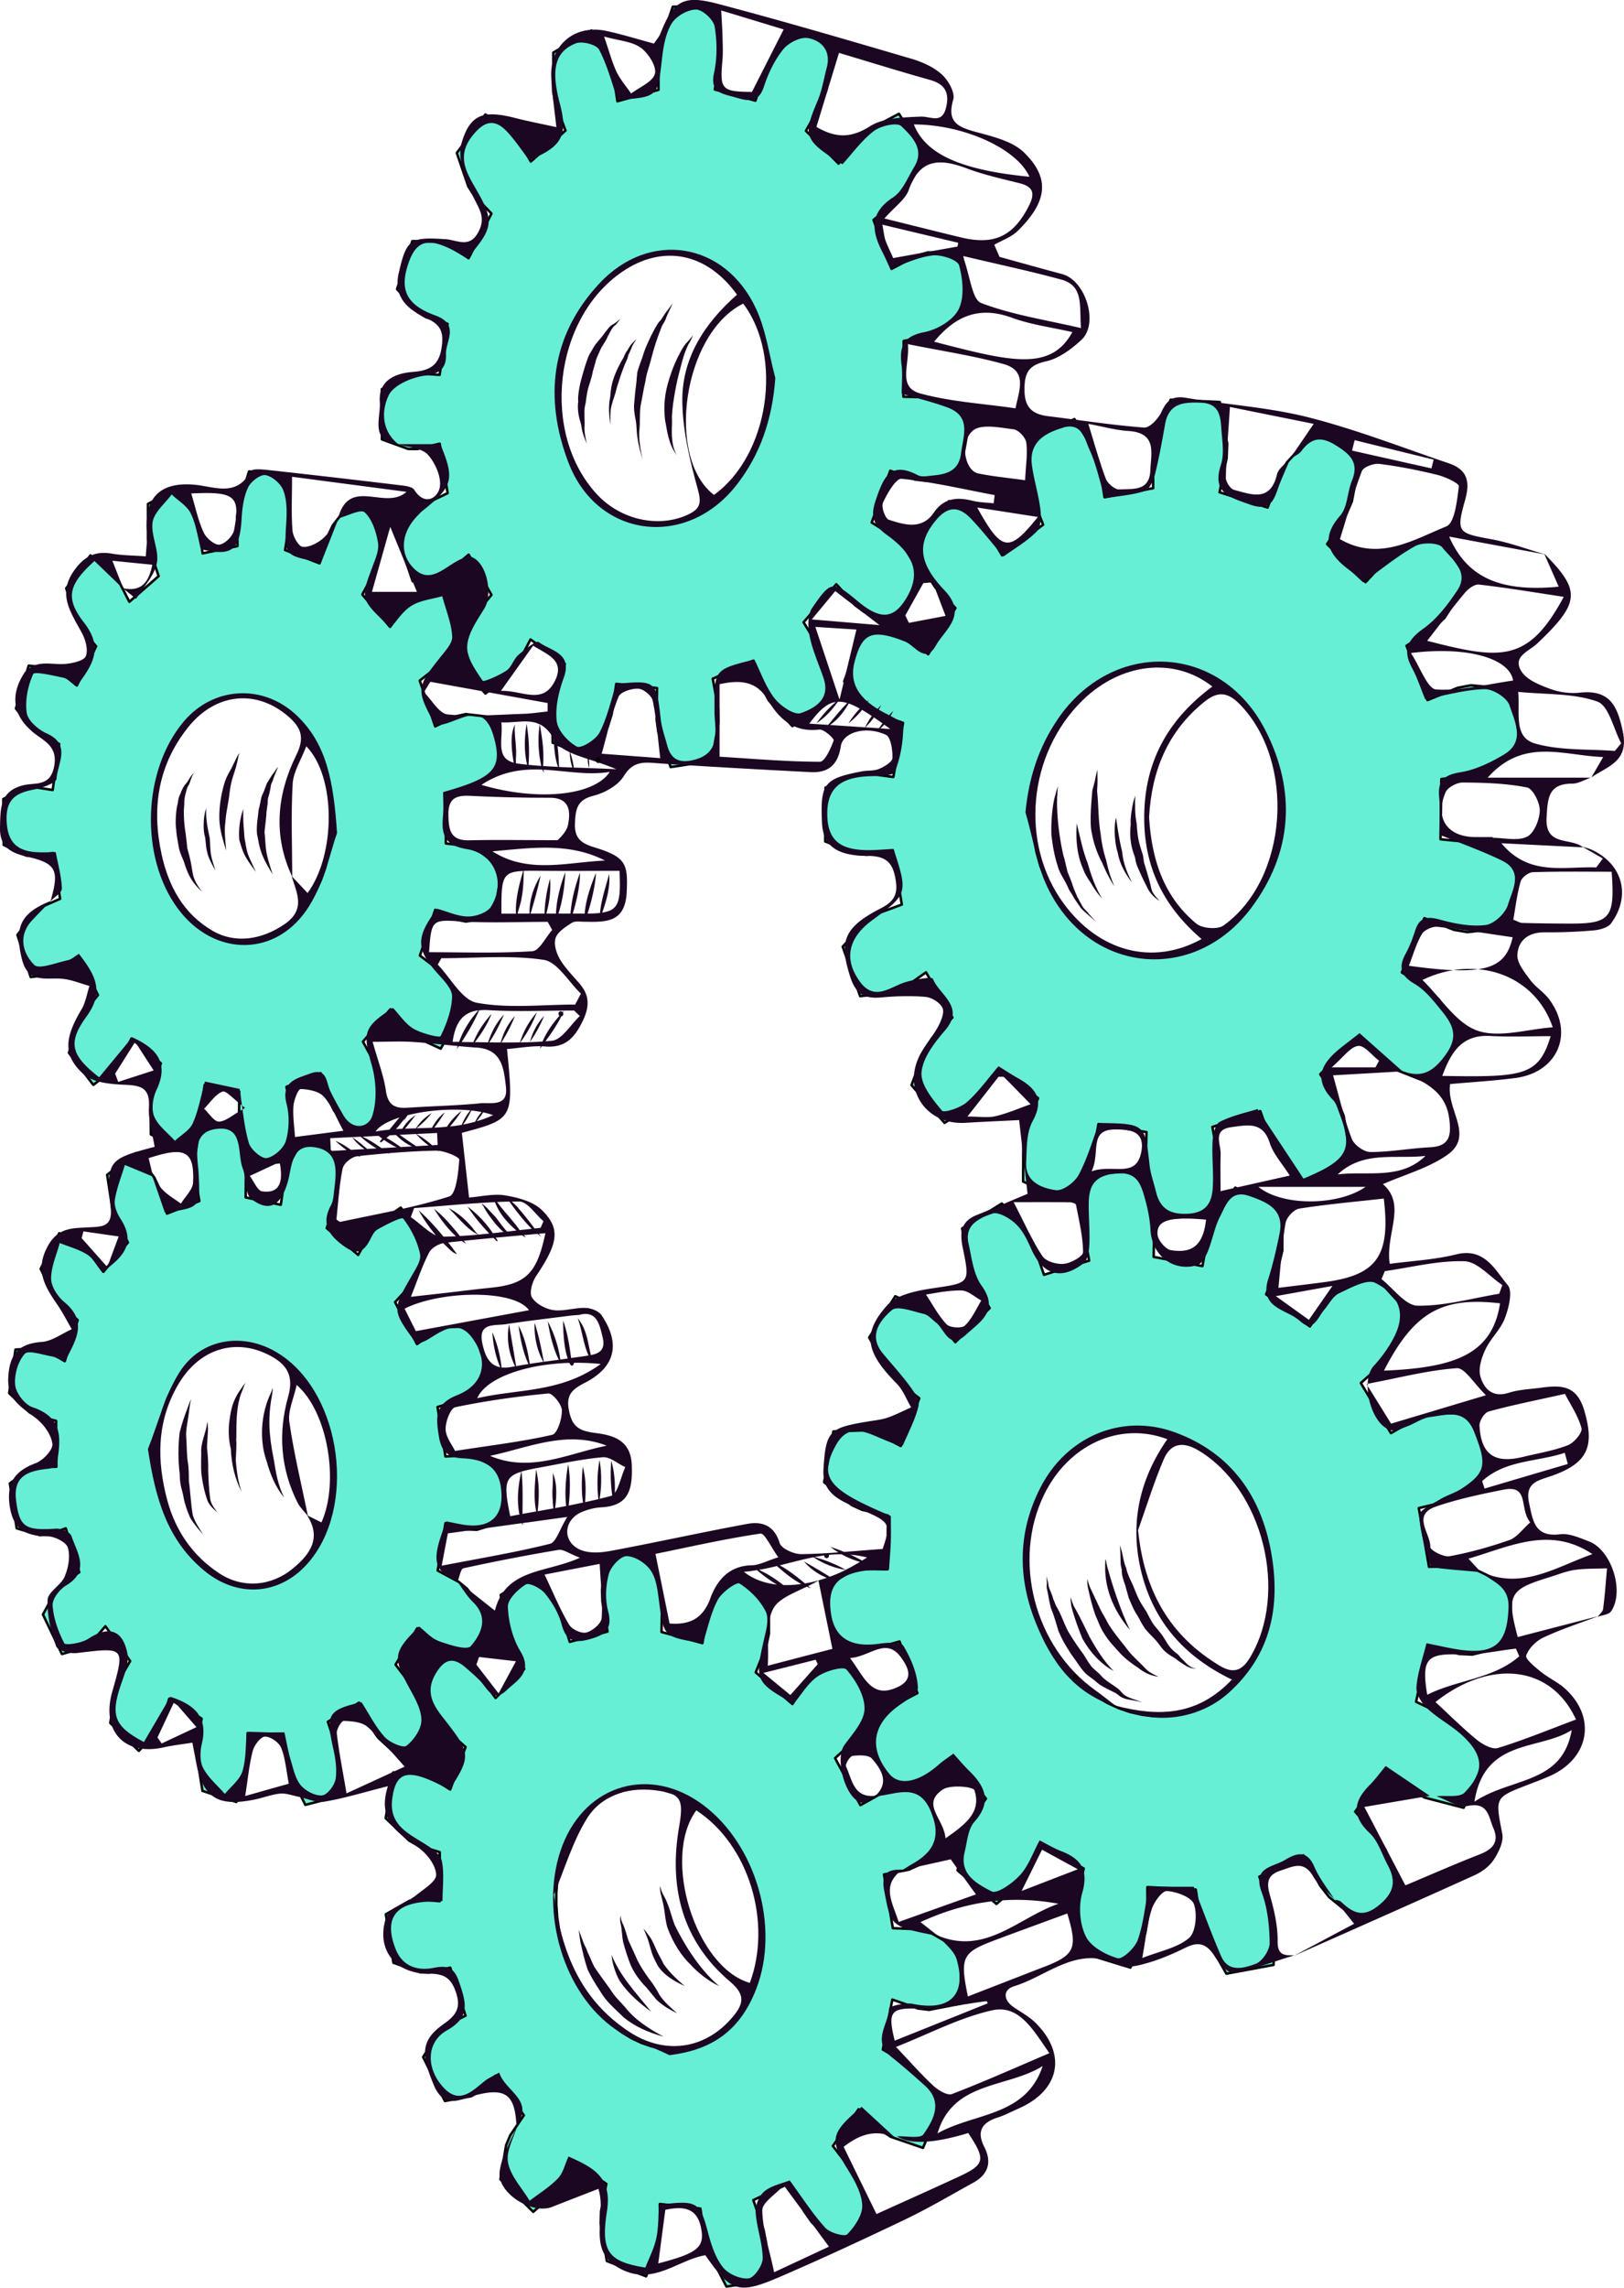 <svg xmlns="http://www.w3.org/2000/svg" id="Layer_2" viewBox="0 0 325.81 458.83"><defs><style>.cls-1,.cls-2{stroke:#000;stroke-linejoin:round}.cls-1{fill:none;stroke-linecap:round}.cls-2{fill:#66efd4;stroke-width:.5px}</style></defs><g id="Frame7"><path  fill="#1C0722" d="m93.94 169.68-4.49-.52v-10l-.01-.16 4.5-.59 1.83-.72 4.94-3.88-1.19-7.42-.41-2.51-5.67-.66-1.88.41-4.25 2.05-3.1-9.18 3.91-3.06 1.44-1.66 2.57-4.84.74-1.41-4.48-7.98-5.33 2.56-.14.12-1.44 1.29-3.23 4.2-5.56-6.48 2.62-4.88.08-.21.73-2.07 1.11-7.36-6.4-4.57-4.05 5.2-1 2.11-.1.33-1.01 3.32-.06.22-.51 1.65-6.91-2.67.93-5.76.07-2.44-.3-1.83-.85-5.25-7.07-.48-1.44 4.59-.68 2.19-.22 1.83-.07.57.08 5.79-6.99 1.46-.81-5.59-.65-2.18-3.04-5.58-6.47 3.45v7.13l.43 2.28.74 2.17.98 2.88-4.27 3.74-1.61 1.41-2.31-4.49-1.2-1.57-4.3-3.24-4.85 6.6 2 6.3 1.01 1.79 2.98 3.55-2.29 4.64-1.58 3.21-3.35-2.74-1.52-.74-4.78-.5-2.56 8.59 3.56 4.53 1.42 1.04 3.69 1.54-1.24 8.78-.06.46-3.82-.6-1.58.18-4.5 2.22.07 9.21 4.51 2.14 1.59.15 3.8-.66.12.73 1.3 8.45-3.66 1.6-1.4 1.06-3.49 4.57 2.65 8.46 4.76-.57 1.5-.76 3.3-2.77 2 3.92 1.94 3.79-2.92 3.56-.99 1.79-1.91 6.25 4.89 6.42 4.23-3.26 1.17-1.57 2.25-4.47 2.74 2.31 3.15 2.66-1.25 3.76-.41 1.25-.4 2.25.06 7 6.22 3.16.21.11.07-.12 2.91-5.4.62-2.15.76-5.51 6.94 1.32-.04 5.68.11.84.03.23.09.75.07.54.94 2.88.04.12.65 2 .52 1.61 5.46-.46 1.53-.13.57-3.6.53-3.36-.03-1.2-.04-1.2-.95-5.65 3.26-1.31 3.58-1.43.39 1.24.35 1.13.14.46.81 2.57.15.31.85 1.75 1.24 1.55.11.14 2.57 3.22.1.13.21-.15 2.02-1.47 4.11-2.98-1.13-7.22-.43-1.2-.37-1.03-2.62-4.77 5.51-6.5 3.22 4.11 1.57 1.36 1.31.6 3.99 1.83 4.45-7.95-.18-.34-3.11-5.79-1.44-1.62-3.89-2.97 3.07-9.17 4.25 1.97 1.86.37 5.66-.75.25-1.56 1.36-8.35-4.94-3.79zm-27.39-2.6-.28 2.44-.46 2.39-.63 2.31-.79 2.22-.95 2.09-1.09 1.95-.72 1.05-.5.74-1.35 1.61-1.45 1.41-1.54 1.21-1.61 1-1.68.76-1.72.54-1.75.29-1.75.06-1.75-.18-1.72-.41-1.68-.64-1.63-.86-1.56-1.08-1.47-1.28-1.37-1.47-1.26-1.64-1.14-1.8-1.01-1.95-.87-2.07-.71-2.17-.36-1.44-.18-.72-.02-.1-.41-2.32-.23-2.36-.08-2.39.1-2.39.26-2.36.06-.36.09-.45.27-1.51.59-2.25.74-2.17.88-2.06 1.03-1.94 1.17-1.79 1.28-1.63 1.39-1.45 1.49-1.26 1.57-1.05 1.65-.84 1.69-.62 1.74-.38 1.76-.14 1.76.09 1.75.33 1.72.57 1.67.81 1.61 1.03 1.53 1.25 1.43 1.45 1.32 1.65.83 1.25.37.57 1.07 1.98.91 2.12.76 2.23.6 2.33.42 2.41.25 2.45.07 2.47z" class="cls-2"/><path  fill="#1C0722" d="m188.74 80.29-2.16-.58-5.34-.15.06-10v-1.18l5.36-1.08 2.17-.96 5.92-4.75-.71-4.19-1.13-6.6-6.75-.18-2.22.63-5.08 2.67-3.46-9.39-.15-.43 4.66-3.74 1.73-1.97.99-1.8 2.98-5.41-5.26-8.36-3.74 1.98-2.62 1.37-.17.15-1.71 1.55-.76.98-3.11 3.97-6.55-6.58 1.58-2.82 1.57-2.81.97-2.59 1.37-8.21-5.06-2.94-2.5-1.45-.44.56-1.66 2.1-2.73 3.47-1.2 2.41-2.03 6.23-4.38-1.2-3.77-1.04.7-3.99.44-2.43.08-2.7-1.3-7.66-8.35.18-2.56 7.66-.13.98-.23 1.69.05 4.63v1.71l-8.24 2.29-.92-6.05-.75-2.33-3.55-5.81-7.64 4.43-.03 7.8.48 2.46 1.99 5.37-.68.61-6.27 5.61-2.69-4.7-1.39-1.6-5.04-3.13-5.73 7.7 2.3 6.7 1.18 1.86 3.47 3.6-3.59 7-.48.95-.52 1.01-3.91-2.67-1.78-.66-5.6-.1-3.05 9.63 4.15 4.62 1.65 1.01 4.32 1.33-1.54 9.88-.05.35-4.47-.31-1.86.35-5.27 2.84.02 10.06 5.27 1.92 1.86.02 4.46-1.08.13.82.19 1.18 1.28 7.92-4.3 2.07-1.11.86-.54.43-.32.41-1.99 2.56-1.81 2.34 1.82 5.35.66 1.94.58 1.72 5.57-1.06h.02l.41-.23 1.34-.73 3.89-3.33 3.89 6.89.24.41.44.78-1.86 2.25-1.59 1.91-1.17 2.03-.04.13-.46 1.42-1.78 5.45 4.17 4.83 1.52 1.76 4.99-3.93 1.39-1.82 2.67-5.09 6.89 4.92-.36 1.01-.73 2.09-.9 2.53-.23 1.24-.25 1.26v5.75l.01 1.9 7.55 3.02 3.54-6.3.14-.47.61-1.95.45-2.92.48-3.17 3.22.32 4.96.51-.09 6.23.34 2.56 1.2 3.41.91 2.59.38 1.06 5.13-.78 3.12-.48 1.35-7.72-.07-2.63-.63-3.58-.46-2.53 8.11-3.62 1.49 4.38.47 1.4.7 1.28.04.08.43.81 2.05 2.24 2.69 2.94 7.53-5.6-1.03-6.28-.25-1.56-.94-2.38-3.07-5.01 6.57-7.63 3.8 4.22 1.85 1.36 6.28 2.2 3.5-6 1.84-3.16-3.87-6.44-1.69-1.66-4.61-2.9 3.37-9.41.35-.97 5.03 1.78 2.22.24 2.42-.49 4.31-.87 1.77-9.84.22-1.22-4.38-2.79-1.47-.93Zm-34.54-2.33-.25 2.72-.45 2.7-.65 2.64-.85 2.55-1.04 2.46-1.21 2.32-1.38 2.16-1.53 2-1.66 1.79-1.77 1.59-.85.61-1.03.75-1.95 1.13-2.01.87-2.05.63-2.07.36-2.06.11-2.05-.16-2.01-.42-1.95-.66-1.88-.92-1.78-1.14-1.67-1.37-1.55-1.58-1.4-1.77-1.26-1.96-1.1-2.1-.92-2.25-.75-2.37-.55-2.46-.37-2.54-.18-2.59.03-2.62.22-2.62.41-2.6.6-2.56.79-2.49.96-2.39 1.14-2.29 1.3-2.15 1.44-2 1.59-1.83 1.7-1.63 1.81-1.42 1.91-1.2 1.97-.97 2.03-.72 2.06-.47 2.08-.2 2.08.05 2.05.33 2 .58 1.94.84 1.85 1.1 1.75 1.33 1.62 1.57 1.49 1.78.54.8.79 1.17 1.17 2.16.99 2.31.79 2.44.59 2.56.39 2.63.18 2.69z" class="cls-2"/><path  fill="#1C0722" d="m295.34 168.94-6.34-.62.14-10 .03-2.08 6.38-.72 2.59-.85 7.09-4.65-1.41-7.96-.68-3.86-8.03-.76-2.66.5-6.06 2.47-3.6-9.33-.61-1.57 5.58-3.66 2.07-1.99 2.84-4.44.82-1.28 1.13-1.76-4.74-7.24-1.45-2.22-7.59 3.11-1.5 1.14-.74.55-4.64 5.04-7.11-7.04-.6-.6 3.12-4.81.53-.83.13-.19 1.17-2.71 1.7-8.77-5.52-3.3-3.41-2.03-5.77 6.24-1.44 2.51-1.95 5.22-.5 1.34-9.53-3.03-.11-.03 1.41-6.84.12-2.9-1.48-8.36-9.86-.46-2.68 7.01-.4 1.05-.45 2.85v.42l.02 6.41-1.89.36-7.86 1.46-1.04-6.58-.86-2.57-4.14-6.53-2.5 1.15-3.35 1.55-3.18 1.47-.1 8.39.14.71.4 1.97.22.57 1.3 3.37.78 2-6.93 5.16-.52.39-.78.58-1.66-2.81-.58-.98-.88-1.47-1.62-1.84-5.89-3.75-4.99 5.74-1.8 2.08 2.65 7.38.17.25 1.2 1.84 1.83 1.88 1.26 1.29.95.97-2.36 4.01-1.22 2.06-.06.1-1.11 1.89-.7 1.2-4.57-3.19-2.08-.85-6.57-.55-2.73 7.55-.91 2.53.31.34 3.17 3.48 1.34 1.47 1.93 1.22 4.66 1.64.39.14-.04.24-.33 1.84-1.5 8.34-.08.43-5.22-.7-2.19.22-3.45 1.45-2.74 1.16-.06 10v.79l6.16 2.5 2.18.18 5.23-.79.15.9 1.65 9.87-5.06 1.87-1.94 1.24-4.86 5.34 3.33 9.43.17.49 6.54-.66 2.08-.88 4.59-3.23 2.53 4.34 2.76 4.73-4.07 4.15-1.39 2.09-2.74 7.31 6.63 7.57 5.89-3.79 1.64-1.83 3.18-5.23 2.84 2.08 5.21 3.81-1.48 3.68-.89 2.19-.59 2.64-.04 8.22 7.21 3.19 1.65.73.63-.97 3.58-5.49.9-2.52 1.15-6.48 7.79 1.31 1.84.31-.16 6.7.09.66.04.23.13.97.12.92.94 2.54 1.94 5.28 6.78-.43 2.98-.19 1.65-8.2-.05-2.46v-.37l-1.24-6.68 9.49-3.13.12-.05.82 2.31 1.45 4.09 1.37 2.44 4.68 5.06.88.95 2.13-1.28 1.78-1.06 5.06-3.03-1.45-8.57-.37-.88-.52-1.27-.2-.49-3.6-5.68 7.16-6.98.69-.67 4.48 4.88 2.18 1.63.44.17 7 2.76.73-1.08 5.69-8.34-.19-.31-.44-.71-3.91-6.28-2-1.94-5.45-3.53 3.82-9.24.69-1.65 5.96 2.35 2.64.45 8.02-.89.4-1.91 2.06-9.89-6.93-4.51zm-38.53-3.06-.45 2.89-.68 2.83-.93 2.74-1.14 2.62-1.36 2.47-1.56 2.31-1.75 2.11-1.9 1.9-2.05 1.67-1.92 1.26-.26.17-2.27 1.17-2.35.9-2.41.62-2.44.35-2.44.06-2.43-.21-2.4-.49-2.32-.76-2.25-1.03-2.14-1.27-2.03-1.51-1.87-1.73-1.73-1.94-1.55-2.12-1.36-2.29-1.16-2.44-.96-2.56-.74-2.65-.52-2.74-.29-2.78-.06-2.81.17-2.81.4-2.78.63-2.73.84-2.65 1.06-2.56 1.27-2.43 1.45-2.28 1.64-2.12 1.81-1.93 1.96-1.72 2.09-1.49 2.2-1.26 2.3-1 2.38-.74 2.42-.46 2.45-.19 2.45.1 2.44.38 2.39.67 2.32.94 2.23 1.21 1.49 1.03.63.43 1.98 1.71 1.82 1.94 1.65 2.15 1.46 2.34 1.25 2.51 1.02 2.64.8 2.76.55 2.85.3 2.9.06 2.92z" class="cls-2"/><path  fill="#1C0722" d="m295.6 314.59-2.64-.49-6.27.14-1.71-9.85-.34-1.93 6.03-1.44.5-.24 1.86-.89 5.99-5.33-3.52-9.36-.49-1.31-.2-.53-7.89.19-2.47.78-5.4 3.09-5.15-8.57-.89-1.48 4.71-4.17 1.63-2.16 3.25-7.73-.5-.55-4.84-5.28-1.49-1.63-.84-.91-3.42 1.96-3.31 1.89-1.85 1.88-3.56 5.36-8.06-5.92-.72-.53 2.59-6.02.43-1.83.22-.9v-1.01l.07-7.56-.44-.19-3.4-1.45-5.67-2.43-3.23 4.81-.39.58-.81 1.22-.95 2.56-.61 3.35-.59 3.21-9.24-1.74-.54-.1.03-1.37.12-5.32-.38-2.78-1.26-3.41-1.62-4.4-9.52.69-.03.16-.77 3.93-.18.92-.49 2.52-.1.5.06 2.77 1.2 6.53-.51.16-8.55 2.69-2.12-6.18-1.27-2.36-5.08-5.76-7.95 5 1.32 8.04.97 2.5.53.89 2.69 4.55-2.78 2.76-4.1 4.07-3.89-4.71-1.87-1.57-6.29-2.93-5.23 8.28 3.78 6.8 1.67 1.85 4.59 3.53-1.49 3.85-2.22 5.72-4.94-2.55-2.15-.59-6.43.22-1.79 9.84-.06.34 5.53 4.58 2.08.96 5.18 1.15-.06 9.51v1.27h-.01l-5.18-.07-2.08.46-2.81 1.65-2.02 1.18-.74.43.31 1.89 1.43 8.66 4.9 1.33 1.5.4 2.14-.07 1.05-.29 3.91-1.09.03.1.05.14 2.04 5.92v.04l.97 2.78.48 1.38-4.61 2.41-1.68 1.45-3.84 5.82.7 1.29 4.4 8.09 3.78-.85 2.49-.56.73-.43 1.15-.68 3.92-3.72 1.63 2.02.2.25.13.16.56.7.8.99 3.4 4.21-3.27 4.59-1 2.23-.12.66-.47 2.48-.14.75-.69 3.68 5.69 4.92 2.1 1.82 3.88-3.37 1.23-1.08 1.29-2.01 2.2-5.57 8.76 4.83.15.08-.18.85-1.12 5.26-.11 2.7 1.41 8.2 9.38 2.87 2.98-6.94.44-2.62-.02-6.58 8.82.43.88.05.67 4.28.38 2.41.87 2.72.08.13 4.15 7.34 9.47-1.76.13-8.38-.57-2.82-2.42-6.49 8.83-4.28.38.69.22.39 2.79 5.01 1.78 2.27 6.39 5.2.16.13 3.69-3.04 4.1-3.36-3-8.35-1.56-2.49-1.01-1.16-.45-.52-3.09-3.53 5.93-8.05.32-.43 5.13 4.19.14.11 2.43 1.36 7.81 2.03 1.85-4.13 2.66-5.94-1.68-1.93-1.57-1.81-2.54-2.93-2.31-1.67-5.95-2.84 2.06-9.78.31-1.43 6.23 1.61 2.64.13 7.64-1.8.08-5.21.1-6.62zm-40.69 7.27-.46 2.76-.69 2.68-.92 2.55-1.15 2.41-1.35 2.24-1.54 2.04h-.01l-1.73 1.84-1.89 1.61-2.03 1.36-2.16 1.11-2.25.84-2.32.57-2.38.29-2.41.02-2.41-.26-2.4-.54-2.36-.79-2.29-1.06-2.22-1.29-2.11-1.53-1.98-1.75-1.85-1.94-1.69-2.12-1.52-2.29-1.34-2.42-1.14-2.53-.93-2.63-.72-2.7-.5-2.74-.27-2.76-.05-2.76.19-2.72.4-2.67.64-2.59.84-2.49 1.06-2.36 1.26-2.21 1.46-2.04 1.63-1.85 1.79-1.65 1.94-1.42 2.07-1.18 2.19-.94 2.27-.67 2.35-.41 2.39-.13 2.42.15 2.42.42 2.41.7.6.24 1.75.72 2.29 1.23 2.2 1.48 2.08 1.72 1.94 1.93 1.79 2.14 1.62 2.33 1.43 2.48 1.21 2.61 1 2.73.77 2.8.54 2.85.28 2.88.04 2.87zM95.67 292.26l-1.87-.37-4.44.21-1.58-9.92 4.26-1.29 1.66-.99 4.18-4.56-2.41-7.3-.69-2.09-5.58.26-1.74.69-3.8 2.66-4.4-8.41 3.3-3.57 1.14-1.84 1.84-5.43.38-1.13-5.53-6.99-4.54 3.17-.2.14-1.3 1.61-2.49 4.57-6.32-5.38 1.78-5.11.09-.49.34-1.83-.03-6.53v-.72l-5.22-2.57-1.62-.8-.02.03-.52.94-2.03 3.69-.06.11-.47.86-.45 1.51-.2.67-.5 3.49-.27 1.94-.02.13-.46-.09-6.59-1.38.05-5.68-.31-2.36-.68-2.1-.04-.11-1.42-4.39-6.85.65-.12.76-.55 3.57-.02.12-.36 2.38.04 1.37.03.98.93 5.55-6.5 2.5-1.6-5.24-.94-2-3.73-4.87-5.72 4.33 1.04 6.84.73 2.13.88 1.7 1.51 2.9-3.28 3.93-1.64 1.96-2.87-3.97-1.38-1.33-4.6-2.44-3.73 7.13 2.82 5.77 1.24 1.57 3.37 2.96-1.46 4.61-1.14 3.62-3.63-2.13-1.57-.47-4.69.27-1.25 8.74 4.08 3.85 1.53.79 3.79.91.05 8.67v.55l-3.77.02-1.52.43-4.03 2.88 1.37 9.01 4.69 1.38 1.57-.11 3.59-1.26.19.63 2.51 8.17-3.32 2.15-1.22 1.27-2.74 5.06 3.81 7.93 4.55-1.34 1.36-.99 2.81-3.25 2.38 3.35 2.58 3.63-2.32 3.99-.7 1.93-.96 6.5 5.72 5.59 3.66-3.92.91-1.74 1.54-4.8 2.66 1.64 3.82 2.35-.61 3.69-.26 1.55-.05 2.3 1.1 6.96 6.79 2.22 2.08-5.98.28-2.24-.08-5.6 6.98.19.82 5.66.41 1.46.24.84 1.31 2.62 1.81 3.63 6.75-1.72v-7.11l-.43-2.38-1.8-5.46 4.02-2.45 2.24-1.37.37.76.65 1.33.14.27 1.33 2.73.58.84.71 1.04 4.72 4.37 5.47-5.59-2.22-6.99-.72-1.33-.41-.75-3.3-4.31 4.36-7.3 3.79 3.53 1.74 1.1.56.16.33.09 4.66 1.31.98-2.74 2.1-5.84-.43-.56-3.74-4.96-1.65-1.37-4.25-2.29 1.56-9.51 4.43 1.26 1.88.07 5.37-1.65v-9.97zm-28.85 6.77-.29 2.35-.47 2.28-.63 2.18-.79 2.06-.03.06-.92 1.86-1.09 1.77-1.22 1.59-1.33 1.39-1.44 1.2-1.54.97-1.6.76-1.67.52-1.7.3-1.73.05-1.74-.17-1.73-.41-1.71-.64-1.66-.85-1.61-1.06-1.54-1.27-1.45-1.45-1.35-1.62-1.25-1.78-1.12-1.92-.99-2.04-.56-1.42-.24-.6-.05-.12-.7-2.23-.54-2.29-.39-2.33-.23-2.35-.06-2.34v-.33l.04-.53.06-1.47.27-2.28.43-2.22.59-2.13.74-2.02.89-1.9 1.03-1.76 1.16-1.6 1.27-1.42 1.39-1.24 1.48-1.03 1.57-.82 1.63-.6 1.68-.38 1.72-.14 1.74.1 1.75.32 1.73.57 1.7.79 1.66 1.01 1.58 1.23 1.52 1.43.75.86.66.75 1.3 1.79 1.18 1.95 1.05 2.08.9 2.2.74 2.29.58 2.37.41 2.41.23 2.43.06 2.43z" class="cls-2"/><path  fill="#1C0722" d="m186.51 387.51-2.19-.59-5.2-.21-1.62-9.87-.15-.9 5-.97 1.94-.89.84-.76 4.1-3.73-3.25-9.46-.31-.9-3.56-.14-2.98-.12-2.05.57-4.46 2.49-4.75-8.8-.33-.63 3.89-3.51 1.34-1.85 2.66-6.82-2.04-2.53-4.38-5.47-5.58 3.09-1.53 1.59-2.93 4.66-7.35-6.35 2.12-5.3.52-2.44v-7.76l-7.94-4.24-.86 1.34-2.8 4.38-.4 1.16-.06.19-.32.93-.25 1.56-.71 4.31-8.2-2.23.04-2.26.06-3.81-.34-2.54-2.45-7.26-1.89.02-6.08.04-.23 1.25-.47 2.73-.24 1.34-.33 1.88v.51l.07 2.01.29 1.69.74 4.31-3.57.98-4.01 1.09-.29-.94-.72-2.28-.8-2.53-1.08-2.21-4.3-5.54-6.66 4.08.46 2.98.1.63.59 3.78.48 1.32.05.16.31.85.66 1.25 1.71 3.21.36.67-5.62 5.69-.13.13-3.2-4.36-.1-.14-.15-.15-1.43-1.39-5.32-3.03-.12.19-4.09 6.79-.16.26.93 1.85 2.3 4.56 1.06 1.33.36.46 3.17 2.83.48.43.24.21-.24.66-.31.84-.76 2.11-1.77 4.9-4.18-2.6-1.2-.44-.62-.22-5.43-.16-.33 2v.04l-1.18 7.14 4.71 4.49 1.75.99 4.38 1.33v9.83l-4.37-.35-1.76.31-4.68 2.67 1.52 9.72 5.41 1.92 1.82.05 4.17-.99 3.03 9.53.03.1-3.87 1.96-1.41 1.23-3.21 5.11 4.35 8.82 5.28-.96 1.58-.92 3.28-3.19.81 1.12.53.74 4.36 6.08-2.72 4.01-.83 1.98-1.15 6.83 6.59 6.54 4.27-3.8 1.07-1.77 1.82-4.96 7.18 4.7.32.22-1.05 5.5-.08 2.44 1.23 7.53 7.88 3.07 2.46-6.16.35-2.37-.06-5.98 8.13.92.34 2.28.57 3.85.59 1.99.16.53 3.58 6.99 7.88-1.14.07-7.6-.5-2.58-.33-.99-1.72-5.03 5.1-2.39 2.24-1.05.11.22 2.75 5.47 1.5 2.15 3.66 3.45 1.73 1.61.09.09.34-.28 6.1-5.13-2.54-7.71-1.31-2.34-1.68-2.17-2.14-2.77 5.16-7.37 3.77 3.57.63.6 2.02 1.34.72.25.11.04 3.76 1.29 1.91.66 3.67-8.88-3.35-4.38-1.49-1.95-1.92-1.63-4.96-2.87 1.86-9.83.04-.2 5.18 1.79 2.2.26 6.32-1.23.04-6.07.04-4.61zm-33.67 2.7-.22 2.53-.43 2.46-.63 2.35-.82 2.22-.06.14-.94 1.94-1.18 1.9-1.33 1.71-1.48 1.5-1.61 1.29-1.73 1.05-1.82.81-1.9.56-1.96.31-2 .06-2.02-.2-2.02-.44-2-.69-1.97-.93-1.91-1.15-1.83-1.36-1.75-1.57-1.64-1.75-1.52-1.92-1.38-2.07-1.24-2.19-1.08-2.31-.92-2.4-.73-2.46-.56-2.5-.37-2.53-.18-2.52v-2.5l.21-2.45.39-2.38.17-.67.06-.24.35-1.38.76-2.17.93-2.04 1.1-1.89 1.26-1.72 1.41-1.53 1.53-1.33 1.66-1.11 1.77-.88 1.85-.65 1.92-.4 1.98-.15 2.02.09 2.03.36 2.02.6 2 .85 1.73.96.23.12 1.9 1.32 1.81 1.54 1.72 1.73 1.59 1.93 1.46 2.09 1.31 2.24 1.15 2.37.97 2.47.79 2.54.59 2.6.39 2.62.19 2.63z" class="cls-2"/><path  fill="#1C0722" d="M48.53 221.7c.04.27.07.53.11.8.17-.1.34-.2.52-.3-.22-.16-.42-.33-.63-.49ZM95.6 143.51c-.36-.05-.74-.05-1.13 0zM112.53 273.51c.02.07.04.14.1.19-.04-.06-.07-.13-.1-.19"/><path  fill="#1C0722" d="M309.8 186.98c3.33.03 6.67-.09 9.98-.39 1.21-.11 2.82-.55 3.46-1.43 4.04-5.56 2.28-11.89-3.92-14.74-.6-.28-1.26-.42-1.9-.63 1.38.8 2.77 1.59 4.15 2.39-.44.6-.89 1.19-1.33 1.79-6.54-.25-13.48 1.83-19.02-4.85 5.46.27 10.91.55 16.36.82-2.37-2.03-7.66-.07-7.3-6 .23-3.83.29-6.77 5.16-6.78 1.23 0 2.47-.78 3.7-1.2h-20.67c7.18-8.08 15.11-4.42 23.16-4.13-.99 1.72-1.68 2.9-2.37 4.09 3.2-2.24 7.56-3.13 6.33-9.11-1.09-5.32-2.65-8.55-8.71-7.89-1.92.21-4.06-.09-5.88-.76-2.09-.77-4.62-1.76-5.73-3.46-1.96-3.02 1.41-4.02 3.14-5.65 8.66-8.2 8.73-10.6 1.54-17.87h.01-.01c-.06-.06-.11-.11-.16-.17.02.05.04.09.06.14-3.52-1.02-6.99-2.33-10.58-2.99-6.76-1.24-7.18-1.32-5.35-7.83 1.07-3.79.44-6.15-3.26-7.41-9.35-3.17-18.6-6.79-28.15-9.22-8-2.03-16.38-2.52-24.55-3.91-2.7-.46-3.87.48-4.94 2.81-.62 1.36-2.38 3.24-3.49 3.15-6.43-.48-12.83-1.5-19.24-2.28-3.07-.38-4.71-1.65-4.75-5.12-.04-3.31.61-5.08 4.29-5.87 2.58-.56 5.11-2.45 7.13-4.32 3.54-3.29.84-11.93-3.87-13.19-4.2-1.12-8.38-2.3-12.56-3.45-.35-.81-.71-1.62-1.06-2.43 1.59-.91 3.45-1.54 4.71-2.78 5.92-5.83 6.58-10.52 1.28-15.71-2.38-2.33-6.39-3.24-9.83-4.18-3.58-.98-5.68-2.04-4.39-6.44.41-1.39-.98-3.87-2.28-5.04-1.66-1.5-3.96-2.53-6.15-3.17-12.92-3.79-25.85-7.59-38.87-11.02-6.98-1.84-8.87-.53-11.48 6.06-.23.59-.71 1.09-1.27 1.93-3.2-.86-6.36-1.85-9.57-2.54-6.24-1.34-11.24 2.76-11.03 9.09.11 3.22.63 6.43 1.03 10.21-3.04-.67-5.62-1.16-8.15-1.81-6.35-1.62-9.14-.94-10.88 5.05-.9 3.08.8 7.3 2.29 10.57 1.12 2.47 2.68 4.18 1.12 7.17-1.78 3.42-4.29 1.65-6.52 1.5-7.22-.49-7.93-.03-9.49 6.82-1.15 5.04 2.13 7.44 5.85 9.16 2.68 1.24 3.15 2.82 2.79 5.51-.48 3.65-2.18 4.86-5.87 5.13-3.22.24-6.9 1.56-6.56 6.02.24 3.21-2.13 7.88 3.87 8.59-.06-.04-.1-.09-.16-.13 2.04.66 4.69.75 5.94 2.12 1.5 1.66 2.79 4.62 2.36 6.63-.43 2.02-2.97 3.75-5.1.41-.4-.63-1.77-.8-2.72-.91-8.75-1.05-17.51-2.07-26.27-3.03-1.3-.14-3.49-.39-3.81.21-2.89 5.34-7.34 3.02-11.43 2.69-6.87-.56-9.98 2.7-9.41 9.67.12 1.42-.12 2.86-.22 4.71-2.59-.19-4.74-.18-6.83-.55-3.37-.58-5.58.62-7.56 3.41-3.52 4.96-.39 8.67 1.69 12.75.66 1.3 1.15 3.22.66 4.41-.37.9-2.41 1.35-3.77 1.52-1.8.23-3.69-.23-5.47.05-1.13.18-2.53.91-3.12 1.83-2.88 4.49-2.24 8.59 1.85 11.9 2.25 1.82 4.94 2.79 4.15 6.86-.78 4.02-3.72 3.17-6.04 3.7-4.84 1.13-4.71 4.59-4.81 8.47-.1 4.07 2.34 5.16 5.42 5.87 5.83 1.34 6.56 2.64 4.72 8.9-6.13 2.46-7.23 5.35-5.79 11.49 1.23 5.2 4.84 3.81 8.14 4.11 1.85.17 3.64.94 5.46 1.44-.52 1.59-.78 3.33-1.62 4.74-3.37 5.65-3.74 9.21.43 12.95 1.94 1.74 5.58 2.02 8.48 2.14 3.31.13 4.86.83 4.64 4.54-.15 2.57.71 5.21 1.14 7.89-9.38 2.47-9.71 2.73-8.8 12.37.35 3.73-1.82 3.62-4.24 3.77-3.25.2-6.29-.09-8.4 3.78-2.65 4.86-.54 8.16 1.96 11.79 1.06 1.55 1.91 3.24 2.86 4.87-2 .89-3.96 2.4-6.02 2.55-4.83.34-6.53 2.63-6.73 7.31-.18 4.45 2.85 5.86 5.6 8.02 1.55 1.22 3.05 3.29 3.26 5.13.13 1.19-1.87 3.3-3.34 3.85-4.28 1.6-5.93 4.05-5.2 8.74.74 4.74 3.38 5.88 7.6 5.94 1.42.02 3.71 1.17 4.04 2.27.52 1.74.11 4.04-.64 5.8-.74 1.75-3.35 3.08-3.42 4.67-.13 3.09.66 6.33 1.7 9.29.3.87 2.78 1.54 4.15 1.38 9.68-1.17 9.67-1.25 7.11 7.79-2.23 7.86 2.45 12.88 10.31 11.13 1.86-.42 3.77-.63 5.77-.95.3 1.56.5 2.53.67 3.5 1.35 7.55 4.35 9.51 12.1 7.85 1.62-.35 3.21-.98 4.85-1.13 1.16-.11 2.38.36 3.57.6 1.78.36 3.64 1.29 5.3 1.01 4.01-.66 7.92-1.89 12.74-3.1-2.35 7.42 2.6 9.57 6.5 12.61 1.55 1.21 3.16 3.42 3.18 5.18 0 1.33-2.4 2.78-3.89 3.98-2.1 1.7-5.65 2.84-6.26 4.9-1.84 6.24 2.03 10.94 8.58 10.93 2.98 0 4.46.68 5.49 3.59 1.11 3.16.21 4.66-2.4 6.5-4.66 3.28-4.53 6.09-2.04 12.13 2.13 5.17 5.33 2.95 8.53 2.13 5.93-1.52 7.82-.08 8.1 6.19 3.7-5.24-2.24-6.87-3.46-10.71-1.33.77-2.22 1.14-2.95 1.73-2.47 2-4.99 4.65-8.1 1.41-3.67-3.84-3.67-9.22.6-11.62 4.8-2.7 3.73-5.71 2.45-9.55-.91-2.73-2.04-3.6-5.07-2.98-3.19.66-6.33-.18-7.74-3.83-2.25-5.83-.24-8.96 6.07-9.4.95-.07 1.91-.1 3.37-.17 0-2.85.39-5.56-.16-8.07-.29-1.32-2.05-2.53-3.4-3.38-3.39-2.14-7.16-3.83-6.54-8.93.57-4.65 2.32-5.85 6.69-4.21 1.67.62 3.25 1.49 4.83 2.22 4.25-6.43 4.07-7.35-.14-12.89-2.21-2.91-5.26-5.84-2.69-10.26 1.59-2.73 3.31-3.62 5.91-1.4 1.01.86 2.01 1.73 2.95 2.67 1.52 1.52 2.59 4.66 5.4 1.99 2.1-2 5.33-3.59 2.79-7.78-1.57-2.59-2.41-5.91-2.53-8.94-.06-1.51 2-3.49 3.59-4.49.68-.43 3.01.76 3.86 1.81 1.44 1.77 2.71 3.9 3.3 6.08.83 3.12 2.21 3.99 5.34 3.17 3.21-.84 5.03-1.88 4.01-5.78-.61-2.32-.48-5.06.16-7.39.4-1.49 2.34-3.58 3.56-3.57 1.68.02 3.88 1.42 4.86 2.9 1.13 1.68 1.37 4.07 1.65 6.19.93 7.1.87 7.11 8.81 8.35.93-2.88 1.54-5.99 2.97-8.68.82-1.53 3.78-3.65 4.36-3.28 2.14 1.37 4.19 3.41 5.28 5.68.73 1.54-.01 3.92-.44 5.84-1.78 7.91-1.63 8.32 6.03 12.6 1.55-1.84 2.84-4.13 4.79-5.47 1.61-1.11 5.18-2.11 5.81-1.38 1.85 2.15 3.67 5.21 3.61 7.88-.05 2.44-2.37 4.97-4.02 7.22-2.02 2.77.19 10.92 3.5 11.62.79.17 1.85-.91 2.78-1.41-.06.05-.1.11-.16.16.64-.1 1.29-.2 1.93-.31 3.72-.68 7.19-1.77 9.3 3.33s.53 8.08-3.75 10.49c-.71.4-1.39.85-2.08 1.28.05-.04.09-.08.14-.11-3.18-.2-4.34.86-3.66 4.35 1.35 6.99 1.16 7.04 10.79 8.93 1.33 1.56 3.22 2.95 3.73 4.74 2.04 7.14-1.45 10.38-8.79 8.87-1.54-.32-4.75.49-4.77.88-.13 3.2-3.47 6.62.37 9.68 2.33 1.85 4.57 3.83 6.79 5.82 3.7 3.31 1.77 6.84-.28 9.78-.64.92-3.47.31-5.29.4q3.9 2.51 14.28-.66c3.58 5.41 3.39 6.32-2.09 8.84-5.4 2.5-10.84 4.93-16.32 7.41-2.3-4.7-4.39-8.97-6.59-13.48 3.12-2.43 6.45-3.71 10.41-1.76-2.28-2.1-4.57-4.21-6.8-6.26-6.29 5.26-6.47 6.62-2.85 12.45 1.38 2.22 2.85 4.79 2.97 7.26.1 1.95-1.5 4.29-2.99 5.84-.52.55-3.49-.27-4.42-1.3-2.54-2.78-4.59-6.02-7.15-9.5-1.56.63-3.64 1.02-5.07 2.2-1.06.87-1.84 2.8-1.75 4.19.19 3.1 1.39 6.16 1.41 9.24 0 1.42-1.7 3.9-2.83 4.02-1.66.18-4.07-.88-5.14-2.22-1.49-1.87-2.32-4.41-2.95-6.8-1.68-6.34-2.15-6.72-9.87-5.74-.16 2.2-.09 4.53-.56 6.73-.44 2.05-1.46 3.98-2.19 5.87-7.2-1.2-9.03-2.95-7.71-11.25 1.07-6.75-2.5-8.74-7.71-11.03-.72 1.56-1.07 3.29-2.1 4.37-1.66 1.73-3.77 3.03-5.7 4.5-1.52-2.54-3.82-4.94-4.33-7.67-.43-2.32 1.19-5.03 1.91-7.56-1.26 3.13-3.21 6.17-3.59 9.4-.51 4.3 6.48 8.65 10.5 7.07 3.03-1.19 6.07-2.37 9.31-3.63 1.8 5.74-2.65 12.46 4.59 16.13 6.49 3.29 11.35-1.9 16.87-2.81 5.2 7.46 6.6 7.95 15.22 4.22 8.4-3.64 16.72-7.49 24.98-11.45 4.63-2.22 9.06-4.85 13.57-7.33 3-1.65 3.74-4.12 2.21-7.12-1.65-3.23-.45-4.95 2.72-5.96 1.42-.45 2.75-1.18 4.13-1.78 8.27-3.63 9.76-10.85 3.43-17.17-1.27-1.27-2.94-2.15-4.44-3.19-2.14-1.48-2.08-3.5.11-4.17 6.81-2.07 12.77-8.39 20.98-4.26 1.48.74 3.88.15 5.7-.38 2.71-.78 5.34-1.91 7.87-3.16 2.68-1.31 4.25-.53 5.76 1.88.86 1.38 2.68 3.43 3.7 3.24 4.15-.76 8.16-2.28 12.22-3.52-1.9 0-3.39.09-3.35-2.82.04-3.08-.69-6.24-1.55-9.24-.72-2.53-.51-4.09 2.21-4.96 2.38-.76 4.55-2.06 6.42 1.11 1.06 1.8 2.86 3.17 4.37 4.7 1.18 1.48 2.36 2.96 3.9 4.88-4.12 2.19-8.14 4.33-12.16 6.47 12.13-5.39 24.28-10.75 36.37-16.23 1.47-.67 2.97-1.8 3.83-3.13.97-1.49 1.99-3.59 1.68-5.17-1.42-7.27-1.58-7.23 5.18-9.83 1.4-.54 2.8-1.06 4.18-1.66 8.09-3.49 9.65-11.79 3.24-17.6-1.46-1.32-3.35-2.16-4.89-3.41-1.17-.95-3.14-2.56-2.91-3.23.51-1.45 1.99-2.94 3.45-3.62 3.57-1.67 7.34-2.89 11.04-4.29-.03.04-.08.08-.11.13.9-.34 2.18-.42 2.64-1.08 2.76-3.97.11-12.31-4.44-14.04-1.85-.7-3.92-1.65-5.75-1.43-5.1.63-5.47-2.61-6.25-6.24-.9-4.18 1.83-4.52 4.56-5.48 7.35-2.58 8.59-6.02 6.5-13.12-1.53-5.19-4.8-5.07-8.75-4.54-2.14.29-4.37.36-6.4 1.01-3.29 1.05-4.98-.86-5.68-3.28-.46-1.6.24-3.79 1.02-5.43 1.04-2.22 3.06-4.01 3.9-6.27.78-2.07 1.6-5.39.56-6.62-2.57-3.05-4.62-7.57-10.33-6.16-4.39 1.09-9 1.31-13.34 1.9-.91-6.12 3.47-11.81-1.37-15.99 4.34-1.9 9.09-3.19 12.89-5.84 5.58-3.89-.23-9.06.6-14.23 4.23-.38 8.65-.64 13.03-1.2 8.55-1.1 11.94-8.97 6.83-15.81-1.08-1.44-2.74-2.44-3.81-3.89-1.12-1.52-2.64-3.36-2.56-4.99.14-2.94 2.25-4.57 5.47-4.54ZM132.06 453.94c.51-3.88.96-7.25 1.42-10.75 3.6-.75 6.4-.48 7.19 3.75.7 3.77-.7 4.95-8.61 7m23.25 1.77c-.99-4.69-2.31-8.52-2.38-12.39-.03-1.58 2.65-3.2 4.31-5.03 3.51 4.76 6.04 8.18 9.07 12.29-3.71 1.73-7.26 3.38-11 5.13m151.03-297.79c1.18.24 2.6 3.04 2.57 4.64-.04 1.84-1.13 4.55-2.57 5.25-1.88.91-4.54.22-6.86.22v-.15H296c-5.63-.02-8.23-3.76-5.98-8.99.43-1 2.27-1.96 3.45-1.95 4.31.03 8.68.15 12.87.99Zm14.14-17.2c2.29.82 3.22 5.45 4.76 8.36l-1.27 1.53c-5.34-.41-10.9-.05-15.96-1.48-4.45-1.25-3.02-6.09-3.43-10.37 5.65.56 11.14.25 15.9 1.95Zm-34.15-12.21c2.48-3.19 4.93-6.47 7.54-9.6.68-.82 1.96-1.78 2.85-1.67 5.54.64 11.04 1.56 17 2.46-7.15 13.33-12.68 12.6-27.4 8.82Zm17.23 7.98c-5.15.72-10.35 2.1-15.43 1.79-1.74-.11-3.21-4.48-5.07-7.31 11.41-1.42 19.81 1.11 20.5 5.52m6.29-25.32c.94 2.14 1.89 4.28 2.86 6.5-11.66 1.09-18.35-1.75-21.98-10.05 6.77 1.26 12.95 2.4 19.12 3.55m-17.17-13.62c-.37 2.84-.81 7.33-2.53 8.03-6.67 2.71-13.5 7.06-21.33 2.55 1.45-4.66 2.71-9.22 4.39-13.62.32-.85 2.38-1.61 3.51-1.47 3.94.49 7.86 1.27 11.71 2.22 1.59.39 4.33 1.69 4.25 2.28Zm-20.91-9.27 15.85 3.9c-.15.59-.29 1.17-.44 1.76l-15.93-3.57zm-25.02-6.66c5.33 1.08 10.82 2.18 16.81 3.39-1.91 2.79-3.36 4.92-4.82 7.06 0 0 .02 0 .03-.02-.95 1.02-2.3 1.93-2.58 3.11-1.34 5.61-5.16 3.99-8.61 3.09-.74-.19-1.67-1.63-1.65-2.48.1-4.41.48-8.81.82-14.15m-20.36 4.82c5.79.37 4.53 4.43 4.39 7.92-.17 4.27-3.63 3.63-6.22 3.8-.88.06-2.33-1.17-2.7-2.13-1.28-3.33-2.21-6.79-3.52-11.02 2.94.54 5.48 1.27 8.05 1.43m-13.13-.68c3.85-1.13 4.37 2.4 5.37 4.55 1.3 2.81 1.92 5.94 3.03 9.6 2.54-.4 5.33-.58 7.92-1.4.97-.3 1.79-2.03 2.1-3.25.86-3.36 1.45-6.79 2.07-10.21.75-4.18 3.65-4.41 7.11-4.29 3.92.13 4 2.89 4.19 5.54.17 2.29.58 4.8-.1 6.89-1.87 5.72 1.79 6.55 5.82 8 4.63 1.67 4.93-1.6 6.02-4.3.66-1.65 1.39-3.27 2.09-4.9.79-.49 1.73-.87 2.24-1.56 1.95-2.63 3.95-2.94 6.8-1.16 2.83 1.77 4.84 3.41 3.31 7.13-.94 2.29-.86 5.29-2.35 7-4.15 4.73-2.26 7.88 1.85 10.95.92.69 1.73 1.54 2.75 2.45 3.49-2.5 6.78-5.24 10.45-7.28 1.41-.78 4.67-.7 5.43.27 1.86 2.38 5.52 4.84 3.01 8.61-1.9 2.86-4.12 5.77-6.87 7.72-3.19 2.28-4.09 4.35-2.23 7.81 1.09 2.01 1.79 4.23 2.64 6.29 4.22-.78 8.05-1.91 11.92-2 1.72-.04 4.51 1.72 5.01 3.25 1.03 3.19 3.25 7.26-1.1 9.85-2.66 1.58-5.64 3.05-8.64 3.54-3.31.53-4.7 1.62-4.37 5.03.25 2.63.05 5.31.05 7.5 4.48 1.84 8.65 3.3 12.59 5.23 4.39 2.16 2 5.95 1.17 8.81-.5 1.71-2.76 3.86-4.45 4.08-2.98.38-6.22-.25-9.19-1.07-2.59-.72-4.13-.48-4.99 2.21-.51 1.58-1.1 3.16-1.9 4.61-1.48 2.7-1.03 4.41 1.78 6.06 2.06 1.21 3.7 3.27 5.25 5.18 2.13 2.61 3.79 5.03 1.14 8.81-2.49 3.55-4.88 5.06-8.93 3.44-2.79-2.48-5.56-4.94-8.49-7.54-1.19.92-2.22 1.72-3.24 2.51-3.93 3.04-6.55 6.3-2.04 10.94.55.57.8 1.46 1.09 2.23 2.95 7.69 2.01 9.69-7.06 13.49-2.86-4.33-5.83-8.82-9.22-13.95-2.08.66-4.99 1.26-7.56 2.55-.93.47-1.38 2.55-1.46 3.93-.17 3.11.24 6.26.03 9.37-.19 2.82-1.24 4.9-4.82 5.13-3.64.23-5.73-.92-6.57-4.42-.42-1.77-1.08-3.52-1.28-5.31-.92-8.31-.88-8.31-10.14-8.46-1.3 3.45-2.33 7.13-4.09 10.41-.8 1.5-3.21 3.28-4.61 3.06-2.82-.43-6.1-1.62-5.92-5.55.13-2.8.03-5.97 1.3-8.28 2.45-4.49.52-6.69-3.06-8.69-1.27-.71-2.48-1.53-3.78-2.33-2.25 2.61-4.07 5.21-6.4 7.24-1.28 1.11-4.53 2.18-4.96 1.66-1.86-2.25-4.3-5.19-4.09-7.68.25-2.94 2.64-5.99 4.74-8.44 4.06-4.73-1.18-7.08-2.47-10.33-.18-.44-3.46.12-5.21.6-3.16.85-6.36 4.09-9.36.07-3.39-4.55-2.42-8.87 2.41-12.41 7.12-5.22 7.18-5.39 4.27-14.3-1.51.08-3.13.23-4.75.25-6.01.07-8.48-2.02-8.54-7.13s2.43-7.39 8.16-7.68c1.87-.09 4.98.02 5.36-.88 1.2-2.81 1.69-6.06 1.74-9.15.01-.66-1.32-1.42-2.57-2.07.19-.32.38-.65.54-.99-.29.27-.56.55-.82.84-.31-.16-.61-.31-.88-.45-.43-.22-.82-.45-1.2-.67.16-.29.33-.59.48-.89-.25.24-.48.49-.71.75-.75-.46-1.42-.94-1.99-1.43.08-.13.17-.25.24-.38l-.33.3c-2.61-2.28-3.36-4.9-2.52-8.02 1.49-5.56 3.33-6.66 10.12-3.97 1.95.77 4.04 4.57 6.15.81 1.84-3.29 6.49-6.13 1.7-11.15-5.4-5.66-5.26-9.58-1.79-13.86 2.36-2.92 4.59-3.08 7.03-.57 2.18 2.24 4.1 4.74 6.63 7.71 2.09-1.52 4.66-2.99 6.67-5.02.87-.88.93-2.94.75-4.4-.36-2.95-1.27-5.83-1.69-8.77-.67-4.66 2.46-6.54 6.2-7.64Zm63.41 126.97c-.24.44-.48.88-.72 1.33h-8.78c2.38-2.06 3.71-4.08 5.29-4.29 1.25-.17 2.8 1.9 4.21 2.97Zm-29.59 13.32c3.08-.37 6.24-1.25 7.65 3.15.72 2.26 2.52 4.18 4.02 6.57-4.81 1.08-9.33 2.09-13.88 3.12 0-2.14-.06-4.77.02-7.4.06-2.06-1.71-4.96 2.19-5.43Zm26.88 11.98c-5.43 3.8-16.6 3.97-21.5 0zm-32 6.58c-.54 4.95-2.61 6.85-7.04 6.12-1.08-.18-2.6-1.97-2.69-3.12-.23-2.88 2.41-3.66 9.72-3Zm-12.94-13.91c-.91 5.87-5.61 2.64-10.02 4.22 1.83-3.84-.68-8.42 4.79-8.4 2.54.01 5.85.14 5.23 4.17Zm-11.74 20.45c0 .81-2.42 2.17-3.82 2.32-1.41.15-3.59-.47-4.3-1.51-2-2.94-3.42-6.28-5.8-10.86 4.13 0 7.66-.02 11.19.02.46 0 1.27.25 1.32.5.6 3.17 1.39 6.35 1.42 9.54Zm-17.56-27.29c-1.55.36-3.26.07-5.63.07 2.47-3.15 4.38-5.6 6.25-7.98.48.03.93-.07 1.11.1 1.8 1.78 3.55 3.6 5.31 5.41-2.34.82-4.64 1.84-7.04 2.4m-27.9-97.6-3.35 13.88c-.03.02-.05.04-.08.06-1.73-5.22-3.15-9.48-4.81-14.47 2.92.19 5.4.35 8.24.53m-8.96-2.02c2.07-2.49 3.35-4.05 4.71-5.69 2.81 2.16 5.25 4.04 8.87 6.82-4.95-.41-8.67-.73-13.58-1.14Zm5.21 16.5c.59-.03 1.21.05 1.9.26-1.36 1.37-2.57 2.9-3.82 4.38-1.25-.08-2.5-.17-3.79-.25 1.98-2.63 3.48-4.08 5.32-4.34-1.48 1.24-2.74 2.71-3.89 4.26 1.72-1.11 3.11-2.63 4.29-4.29Zm-3.7 5.58c.91-.11 3.01 1.81 2.88 2.19-.58 1.62-1.79 4.28-2.77 4.27-6.73-.02-13.46-.61-20.12-1.02v-14.54c3.94-.86 7.34-.75 9.6 3.04 2.36 3.95 5.28 6.67 10.41 6.06m2.15-.92c1.59-1.1 2.79-2.64 3.75-4.31.67.23 1.41.58 2.22 1.03-.84.9-1.6 1.87-2.26 2.92 1.02-.77 1.92-1.67 2.72-2.67.6.35 1.26.77 1.95 1.23-.51.72-.96 1.48-1.34 2.27-2.31-.15-4.64-.31-7.03-.47Zm8.81-1.52c.54.37 1.12.77 1.72 1.2-.24.32-.47.64-.7.97l-2.73-.18c.62-.62 1.2-1.28 1.7-1.99Zm2.06 1.45c.4.28.79.57 1.22.88-.66-.04-1.32-.09-1.97-.13q.405-.345.75-.75m4.23-21.89c1.21-2.16 2.41-4.33 3.62-6.49.63-.05 1.26-.11 1.89-.16.86 2.24 1.71 4.49 2.57 6.73-2.45.47-4.9.93-7.35 1.4l-.72-1.47Zm-3.31-19.2c-.73-.24-1.55-2.59-1.16-3.43.85-1.86 2.61-4.9 3.72-4.79 6.27.65 12.46 2.1 18.68 3.28-.07.55-.13 1.09-.2 1.64-1.4-.16-2.84-.16-4.19-.5-3.14-.79-5.79-.59-7.84 2.4-2.4 3.5-5.89 2.4-9 1.4Zm29.91-.56c-5.82 7.26-7.24 6.99-12.17-1.89 4.12.64 7.75 1.2 12.17 1.89m-2.33-14.93c.3 2.23-.09 4.55-.23 7.56-3.6-.5-6.56-.76-9.45-1.37-2.61-.55-3.78-6.3-.99-8.6 1.67-1.38 5.39-.57 8.13-.24.98.12 2.4 1.63 2.54 2.65m-23.74-19.73c6.98 1.41 13.18 2.32 19.18 3.99 4.84 1.35 3.15 5.22 2.4 8.88-6.52-.95-12.99-1.31-19.1-2.98-4.62-1.27-2.11-5.7-2.48-9.88Zm5.26-.49c4.4-5.38 9.25-7.13 15.62-4.8 3.83 1.4 7.99 1.93 12.11 2.87-4.35 7.93-12.3 5.95-27.73 1.93m25.5-12.46c4.56 1.26 3.61 5.22 3.96 9.73-7.09-1.65-13.82-2.66-20.03-5.03-1.82-.7-2.16-5.27-3.68-9.44 7.84 1.86 13.85 3.12 19.76 4.75Zm-6.43-14.91c-3.1 6.17-6.92 8.07-13.62 6.47-4.93-1.18-9.85-2.43-15.43-3.81 2.18-2.47 4.24-3.85 4.89-5.73 2.27-6.53 6.49-6.25 11.77-4.27 3.4 1.28 7 2.05 10.54 2.95 2.64.67 3.04 2.02 1.85 4.38Zm-14.25 7.53-.14.76c-4.06.73-8.12 1.45-12.89 2.31-.5-1.13-1.09-2.3-1.54-3.52-.27-.72-.32-1.52-.64-3.18 5.48 1.31 10.35 2.47 15.21 3.63m14.3-13.24c-13.84-1.34-20.85-4.56-23.19-10.49 9.8 0 20.6 4.73 23.19 10.49m-19.94-19.42c3.05.85 3.94 2.64 3.2 5.58-.84 3.33-3.06 1.69-5.1 1.78-3.45.15-7.43.21-10.15 1.93-3.86 2.45-6.92 2.36-10.75.13 1.49-4.88 2.96-9.68 4.53-14.84 6.51 1.94 12.36 3.77 18.27 5.42M157.22 5.9c-2.33 4.59-4.33 8.53-6.36 12.54-6.08-.06-6.46-.48-5.93-6.24.15-1.63.06-3.29.02-4.94-.03-1.45-.14-2.91-.26-5.16 4.5 1.36 8.46 2.56 12.52 3.8Zm-28.67 3.66c1.52 1.12 3.22 3.76 2.84 5.23-.41 1.62-3.08 2.67-4.77 3.97-.99-1.44-2.17-2.79-2.92-4.34-.9-1.9-1.43-3.99-2.51-7.09 3.1.87 5.64.98 7.34 2.24Zm-44.33 93.37c.24-.23.5-.45.76-.65 5.9-4.74 6.27-6.25 3.35-13.2H79.9c-3.39-2.7-3.38-6.76-1.92-9.79 1-2.08 4.67-3.63 7.33-3.96 3.09-.38 4.27-1.67 4.16-4.27-.11-2.67 2.88-5.97-2.17-7.81-5.75-2.09-7.01-5.09-5.56-9.83 1.47-4.81 3.61-5.81 8.16-3.72 1.33.61 2.58 1.42 3.82 2.11 5.39-6.15 5.46-7.53 1.7-14.02-1.9-3.28-3.81-6.52-.69-10.5 2.49-3.17 4.6-3.56 7.21-.66 1.54 1.71 2.83 3.65 4.23 5.48 6.61-2.68 7.83-4.97 6.13-11.41-1.79-6.76-.99-10.36 3.24-12.01 1.26-.49 4.11.25 4.65 1.26 1.66 3.15 2.55 6.69 3.74 10.09 8.11-.59 8.02-.6 8.87-8.18.28-2.45.72-5.11 1.95-7.14.88-1.46 3.21-2.8 4.89-2.8 1.3 0 3.49 2.01 3.73 3.4.52 3.04.52 6.36-.13 9.38-.83 3.87 1.69 4.09 4.07 4.77 2.45.7 4.77 1.52 5.95-2.1.86-2.64 2.13-5.3 3.85-7.45 1.06-1.32 3.46-2.56 4.99-2.28 2.77.5 4.64 2.58 3.77 5.9-.59 2.24-.95 4.58-1.85 6.7-2.99 7.04-2.75 7.9 5 12.71 2-2.19 3.86-4.82 6.31-6.68 1.39-1.05 4.66-1.77 5.48-.98 2.1 2.04 4.8 4.6 2.58 8.22-1.3 2.12-2.31 4.83-4.23 6.08-4.8 3.13-4.28 6.76-2.13 10.97.52 1.02.98 2.07 1.57 3.31 2.93-.97 5.67-2.33 8.52-2.64 1.76-.19 5 .88 5.3 2 .75 2.79 1.1 6.38-.1 8.8-1.08 2.18-4.28 4.07-6.84 4.57-4.17.8-5.09 2.82-4.62 6.52.25 1.95.04 3.96.04 5.84 3.26.96 6.26 1.68 9.14 2.74 4.95 1.82 3.18 5.75 2.75 9.28-.42 3.47-2.89 4.13-5.69 4.39-.99.09-2.17.35-2.95-.06-5.64-2.97-6.94.6-8.45 4.97-1.14 3.3-.51 5.03 2.29 7.05 5.67 4.08 6.63 7.91 3.9 12.53-2.54 4.29-5.23 4.52-9.69.81-5.09-4.23-5.44-4.32-9.26 1.25-.95 1.39-.88 3.86-.51 5.68.59 2.88 1.85 5.62 2.8 8.43 1.42 4.22-1.81 6.03-4.59 6.99-1.3.45-4.06-1.44-5.25-2.97-1.78-2.28-2.75-5.19-4.05-7.78-8.32 2.06-8 2.06-8 10.41 0 3.48 1.59 8.36-4.25 9.75-2.88.68-4.49-.18-5.23-2.93-.47-1.76-1.11-3.51-1.31-5.31-.85-7.64-.99-7.8-8.91-7.03-1.08 3.3-1.8 6.74-3.36 9.76-.74 1.44-3.73 3.26-4.55 2.81-1.81-.99-3.82-3.2-4.04-5.12-.33-2.83.43-5.98 1.43-8.74 1.79-4.99-2.76-5.34-5.06-7.12-.44-.34-2.82 1.51-4.07 2.61-.97.85-1.36 2.44-2.39 3.13-1.47.99-4.56 2.33-4.77 2.03-1.44-2.1-3.23-4.64-3.1-6.93.14-2.59 2-5.18 3.45-7.56 1.7-2.79.56-8.96-2.42-10.26-.85-.37-2.39.35-3.39.94-2.67 1.57-5.38 4.27-8.34 1.29-3.18-3.19-2.43-7.66 1.21-11.04Zm37.97 72.42c-.66 2.49-1.6 5.2-1.81 7.75-.71.08-1.53.12-2.5.13.73-2.26 1.6-5.76 1.68-8.17-1.04 2.56-2.05 5.41-2.26 8.17h-2.4c.64-2.02 1.54-5.73 1.44-8.18-.95 2.64-1.68 5.37-1.89 8.18h-2.42c.86-2.69 1.25-5.51 1.39-8.32-.93 2.37-1.8 5.62-1.87 8.32h-1.95c.64-2.27.94-4.65.75-7.01-.62 2.23-1.05 4.76-1.11 7.01h-2.79c.72-2.44 1.44-4.98 2-7.59-1.41 2.22-2.27 4.94-2.22 7.59h-2.39c.25-1.09.7-2.22.83-3.32.34-1.72.37-3.55.4-5.25.84-.03 1.81-.03 2.99-.02 5.42.06 10.85.01 16.22.01.3 6.08-.08 7.88-3.47 8.38.87-2.48 1.64-5.06 1.4-7.7Zm-17.88 33.7c-1.23.02-2.47.03-3.71.02 1.03-1.63 1.96-3.41 2.7-5.3-1.37 1.51-2.32 3.34-2.84 5.3-.77 0-1.54-.01-2.31-.02 1.18-1.73 2.06-3.52 2.95-5.57-1.5 1.56-2.5 3.52-3.18 5.57-.88-.01-1.77-.03-2.65-.04 1.34-1.75 2.53-3.61 3.34-5.67-1.5 1.67-2.8 3.57-3.63 5.67l-2.37-.03c1.33-2.03 2.54-4.12 3.51-6.35.55-.06 1.14-.08 1.8-.04 5.73.34 11.5.08 17.26.08l1.15 1.1c-1.86 1.73-3.59 4.76-5.6 4.96-2.1.21-4.21.3-6.33.33 1.37-1.91 2.4-3.71 3.3-6.01a16.1 16.1 0 0 0-3.38 6.02Zm18.32 83.9c-.17 2.28-.15 4.61.2 6.95-.09.06-.19.1-.29.13q-1.125.3-2.25.57c.43-2.58.43-5.22-.01-7.8-.47 2.6-.53 5.24-.23 7.86-.89.21-1.79.41-2.68.61.21-2.39.18-4.81-.46-7.15-.21 2.39-.31 4.85.06 7.23-.96.2-1.92.41-2.88.6.29-2.75.38-5.53-.11-8.27-.46 2.62-.72 5.74-.39 8.36l-2.22.42c.32-2.39.41-5.11-.46-7.02.05.89-.02 2.51-.09 3.67 0 1.13.08 2.28.2 3.41-1.05.19-2.11.38-3.16.56.34-2.79.35-5.64-.31-8.38-.22 2.71-.55 5.8.03 8.43-.92.16-1.84.32-2.76.49.03-2.78.1-5.61-.19-8.49.93-.28 2.1-.52 3.58-.79 4.23-.77 8.44-1.71 12.71-2.08 1.44-.12 3.01 1.28 4.53 1.99-.74 1.57-1.25 4-2.1 5.15.08-2.17-.12-4.36-.71-6.46Zm-18.41 10.79c-.62.11-1.24.22-1.86.34-1.25-6.17-1.26-7.86 2.22-8.92-.64 2.81-.94 5.76-.37 8.58Zm.46 1.75.03.1c.04.11.12.31.26.26.02-.01.06-.04.02-.02-.05.03-.1-.01-.12-.06-.02-.1-.02-.2-.03-.3 2.85-.39 5.8-.8 8.96-1.24-1.53 2.47-2.21 5.08-3.48 5.39-6.82 1.71-13.78 2.86-21.71 4.39.59-3.09.95-4.98 1.24-6.48 4.95-.68 9.72-1.34 14.83-2.05Zm-6.36-13.51c7.73-1.65 15.33-5.19 23.39-2.04-7.74 1.56-15.25 5.5-23.39 2.04m12.46-4.22c-5.95 1.36-12.04 2.08-19.49 3.23-.56-1.18-1.85-2.74-1.89-4.34-.04-1.52.98-4.23 1.95-4.43 6.14-1.28 12.39-2.16 18.64-2.75.86-.08 2.7 2.17 2.73 3.37.04 1.7-.91 4.68-1.94 4.92m-15.05-7.32c1.2-2.78 5.3-4.97 10.65-6.16.01.03.03.05.04.08 0-.03 0-.06-.01-.09 1.9-.42 3.95-.7 6.09-.85.02.03.03.06.04.08 0-.03-.01-.06-.02-.09.56-.04 1.14-.06 1.71-.08q.12.255.3.48c.06.06.15.09.24.08.26-.06.33-.33.38-.57 1.77-.02 3.57.05 5.37.24-8.06 5.82-16.53 4.94-24.79 6.86Zm22.8-8.67c-.59-2.57-.86-5.33-2.64-7.38.84 2.13 1.18 5.41 2.2 7.46-.35.06-.7.11-1.04.16-.82.13-1.65.23-2.47.35-.33-2.38-.73-5.14-1.62-7.52.04 2.31.13 4.65.71 6.89.08.24.15.48.22.73l-1.48.21c-.38-2.69-1.26-5.28-2.52-7.68.43 2.61 1.05 5.34 2.21 7.72-1 .13-2 .26-3 .4-.48-2.58-1.02-5.29-1.85-7.83-.11 2.68.44 5.5 1.76 7.84-.91.13-1.82.26-2.73.4-.41-2.63-.99-5.27-2.25-7.65.36 2.61.87 5.3 1.99 7.7-.83.13-1.66.26-2.48.42-.44-2.73-.96-5.63-1.41-8.41-.55 2.86-.08 5.85 1.21 8.44-.19.04-.39.06-.58.1-.83.16-1.53.2-2.14.13v-.04c-.28-2.41-.88-4.79-1.85-7.02.16 2.41.62 4.8 1.59 7.01-2.25-.4-3.08-2.37-3.6-4.82-.89-4.22 2.5-3.46 4.73-3.81 4.27-.66 8.57-1.14 12.86-1.7.49-.06.99-.09 1.82-.15 3.57-.99 4.1 1.89 4.74 4.51.61 2.54-.74 3.21-2.36 3.54Zm-35.1-4.8c-.57-1.14-1.42-2.82-2.26-4.5 7.11-3.64 22.01-3.94 24.95.3-7.5 1.39-14.56 2.69-22.69 4.2m14.73-8.67c-2.63.25-5.25.6-7.88.9-2.42.28-4.85.55-7.85.88 1.33-3.32 2.28-6.22 3.67-8.9.45-.86 1.73-1.63 2.81-1.86.08.08.15.17.23.24.77.67 1.56 1.69 2.52 1.96-.36-.53-.98-1.36-1.75-2.34.91-.1 1.83-.19 2.75-.29.29.2.58.4.88.58-.17-.21-.34-.41-.51-.62 1.97-.2 3.97-.39 5.98-.58.19.19.37.38.56.57.17.27.31.03.17-.19-.16-.3-.15-.27-.12-.14 0-.01-.02-.03-.03-.05-.05-.08-.11-.16-.15-.24 1.75-.16 3.53-.32 5.33-.48.23.19.47.37.71.39-.14-.13-.27-.28-.4-.42.91-.08 1.85-.17 2.77-.25.25.2.48.42.74.6-.18-.2-.34-.41-.5-.62l1.33-.12c-1.74 8.25-3.98 10.28-11.27 10.97Zm10.28-12.05c-.4.04-.79.09-1.19.13-1.08-1.43-2.17-2.87-3.39-4.19.11.08.21.16.32.24-.51-.47-.98-1-1.51-1.44.5-.01 1-.02 1.5-.02 1.61 0 3.24 2.56 4.86 3.95-.19.45-.39.89-.58 1.34Zm-5.14-3.77c1.04 1.38 2.15 2.75 3.39 3.96l-2.43.27c-.38-.52-.75-1.05-1.17-1.52-1.1-1.39-2.33-2.68-3.36-4.12.83-.04 1.67-.06 2.5-.08 0 .03 0 .05.02.08.35.47.69.94 1.04 1.41Zm.29 4.31-1.86.21c-.98-1.02-2.27-2.99-2.66-3.27-.74-.78-1.44-1.64-2.3-2.29-.07 0-.08.09-.1.14 0 .11.13.18.18.27-.03-.11-.15-.22-.04-.31.48 1.15 1.73 2.86 2.69 4.03.47.5.96 1.06 1.52 1.51-.72.08-1.44.17-2.15.24a21.3 21.3 0 0 0-5.08-5.33c1.35 2.01 2.82 3.79 4.36 5.4-.72.07-1.44.15-2.16.22-.66-.47-1.05-1.29-1.64-1.86-1.23-1.41-2.7-2.63-4.37-3.47 1.82 1.72 3.67 4.27 5.94 5.33-1.22.11-2.43.21-3.65.28-1.59-1.96-3.2-3.91-5.21-5.46 1.25 1.97 2.67 3.94 4.42 5.51-.83.04-1.66.07-2.5.08-1.51-1.83-3.36-3.88-5-5.29 1 1.77 2.14 3.45 3.46 5-1.67-.71-3.36-2.53-5.03-3.62.22-.61.45-1.21.67-1.82 5.41-.39 10.82-.94 16.23-1.19.83 2.26 2.47 4.13 4.3 5.69Zm-31.25-18.82c.99.87 2.06 1.7 3.21 2.35-.63.04-1.27.07-1.9.11-.95-.85-1.94-1.65-3.01-2.36.67.93 1.53 1.74 2.49 2.39l-2.73.15c-.98-.7-1.99-1.37-3.13-1.81.72.65 1.46 1.3 2.26 1.86l-3.16.18-.12-2.57c2.03-.1 4.06-.2 6.09-.29Zm-13.16.05c-.13-2.04-.46-4.14-.31-6.2.09-1.22.96-3.42 1.44-3.4 1.59.04 3.66.43 4.64 1.51 1.59 1.76 2.46 4.16 3.94 6.85-3.62.47-6.52.84-9.71 1.25ZM86 229.73c-.84.05-1.68.09-2.52.14-1.12-.72-2.2-1.52-3.31-2.28 1.1-.05 2.2-.11 3.3-.16.76.86 1.6 1.63 2.53 2.3m-2.47-2.3c1.39-.07 2.77-.13 4.16-.2.04.8.07 1.6.11 2.4l-1.1.06c-.98-.86-2.02-1.63-3.17-2.26m-.84 2.49c-.77.04-1.53.09-2.3.13-.92-.66-1.87-1.28-2.85-1.84.21-.17.43-.33.63-.52l1.28-.06c.94.94 2.02 1.77 3.23 2.29Zm-4.55-3.36c-.93.09-1.85.2-2.78.37.73-1.11 2.5-2.07 4.79-2.81-.69.8-1.35 1.62-2.02 2.44Zm-2.18 1.24c.23.19.47.37.72.55-.11.13-.22.27-.33.4-.26.23-.03.44.2.28 0 0 .02-.01.03-.02.01 0 .02 0 .03-.02.04-.03.07-.06.1-.09.12-.09.22-.19.34-.28.8.56 1.64 1.07 2.52 1.48-1.01.06-2.01.11-3.02.17-1.23-.86-2.48-1.68-3.84-2.31 1.08-.05 2.17-.1 3.25-.16m-7.19 6.5c.2-.99 1.79-2.28 2.85-2.4.08 0 .16-.02.24-.03.16.05.32.11.49.15-.08-.06-.16-.12-.25-.18 1.9-.21 3.81-.39 5.71-.55.12.03.23.08.35.11-.06-.04-.12-.08-.17-.12 3.16-.26 6.33-.45 9.5-.51h.25c.11.05.2.12.31.16-.05-.05-.11-.1-.16-.15 1.68.15 4.29 1.31 4.25 1.79-.19 2.6-.62 6.94-2.01 7.39-7.09 2.26-14.49 3.51-21.8 5.08-.24.05-.56-.3-.84-.46.38-3.44.57-6.92 1.26-10.29Zm21.51-8.38c.84-.99 1.62-2.02 2.33-3.12-1.17.86-2.16 1.96-2.95 3.18-.85.08-1.7.14-2.54.18.77-.98 1.45-2.02 2.12-3.07-1.1.81-1.93 1.9-2.57 3.09-1.03.04-2.06.07-3.09.1 1.11-.91 2.14-1.9 3.02-3.04-1.26.76-2.36 1.8-3.15 3.05-.74.02-1.47.04-2.2.07.73-.88 1.41-1.79 2.13-2.68-1.1.62-1.99 1.61-2.66 2.7-.43.02-.86.04-1.29.07.65-.7 1.25-1.46 1.81-2.23-.12.27-.24.54-.35.78.29-.46.59-.9.88-1.34 3.81-.96 8.58-1.36 12.61-.96-.75.85-1.32 1.84-1.74 2.89-.79.14-1.57.25-2.35.33Zm4.28-3.2c.72.08 1.4.18 2.06.31-.51.58-.94 1.23-1.28 1.93q-1.215.345-2.43.57c.64-.88 1.18-1.84 1.65-2.82Zm2.37.37c.72.15 1.4.34 2.01.56-1.11.51-2.22.91-3.32 1.23.5-.58.92-1.17 1.31-1.8Zm-.72-1.8c-4.62.44-9.27.54-13.91.84-.06-.02-.12-.01-.19.01-.11 0-.22.01-.33.02-2.55.18-3.95-.52-4.36-3.39-.44-3.05-1.59-6-2.66-9.83 2.99 0 5.59-.14 8.17.03 2.97.2 5.93.54 8.9.82-.06.21-.13.41-.18.62.13-.2.26-.4.4-.6 1.2.11 2.39.22 3.59.29 5.13.33 5.45 4.34 5.86 7.88.49 4.12-3.1 3.09-5.28 3.29Zm-5.41-12.34c.54-3.67 1.88-5.9 5.17-6.32-1.66 1.85-3.02 3.99-3.87 6.32zm24.6-7.48c-6.6 0-13.35.82-19.74-.36-2.98-.55-5.25-4.99-7.84-7.66.24-.42.49-.85.73-1.27 6.85 0 13.81-.67 20.51.32 2.77.41 5 4.41 7.48 6.78-.38.73-.77 1.46-1.15 2.19Zm-8.6-10.7c-6.87.45-13.79.2-20.72.2.45-6.63.64-6.54 6.57-6.17 5.72.35 11.48.08 17.23.08.3.54.6 1.09.9 1.63-1.32 1.49-2.57 4.17-3.98 4.26m-3.29-7.53h-2.91c-.05-7.12.07-8.38 4.36-8.56-.79 2.63-1.6 5.83-1.45 8.56m-4.71-12.5c7.67-.68 15.36-1.85 22.57 1.85-7.62.32-15.4 2.73-22.57-1.85m15.16-5.33c-.3 1.54-1.88 2.83-2.07 3.09-7.16 0-12.46-.1-17.76.03-3.87.1-4.13-2.25-4.17-5.2-.04-3.21 1.56-3.87 4.39-3.72 5.3.27 10.61.39 15.92.38 4.07 0 4.22 2.76 3.69 5.42m-17.38-8c4.2-2.77 8.24-3.22 12.23-3.05.09.21.21.41.37.59-.08-.19-.13-.38-.16-.58 2.07.1 4.12.35 6.17.53 0 .02.01.03.02.05v-.05c2.37.2 4.74.3 7.12-.09-3.17 4.85-14.59 5.9-25.75 2.6m3.99-12.54c2.84.16 5.41-.73 7.7.4-.34 2.36-.31 4.76.08 7.1.09.4.14.83.23 1.24-.85-.06-1.7-.13-2.54-.22.02-.22.03-.44.03-.62.16-2.54 0-5.08-.42-7.59-.45 2.7-.53 5.5.1 8.18q-.9-.09-1.8-.21c-.17-.02-.31-.06-.46-.09 0-.14.02-.29.01-.44 0-.42 0-.49.02-.79.17-2.08-.41-4.71-.22-6.51-.99 1.95-.67 4.97-.3 7.28.03.12.05.24.08.37-3.81-1.02-2.06-4.94-2.51-8.12Zm10.53 3.29c.07 1.95.24 4.03.85 5.64-1-.05-2-.1-2.98-.17 0-.51.07-1.02.04-1.53.06-2.3-.34-4.58-.72-6.84.99.5 1.93 1.38 2.81 2.89Zm-10.6-9.6c2.35-3.31 4.2-5.9 6.46-9.07 2.86 1.83 6.48 2.92 4.34 7.12-2.46 4.84-6.47 1.82-10.79 1.95Zm11.27 10.58c.61.69 1.48 1.24 2.53 1.73.03 1.04.19 2.08.52 3.06-.9-.03-1.78-.07-2.66-.11-.07-1.57-.13-3.14-.39-4.68m3.34 4.8c-.13-1.03-.37-2.05-.73-3.03 1.03.47 2.23.88 3.51 1.3.02.61.13 1.22.32 1.81.03-.58 0-1.16-.08-1.73 1.77.58 3.67 1.18 5.5 1.98-2.98-.15-5.8-.23-8.52-.33m5.6-2.77c1.2-4.27 1.98-7.97 3.38-11.43.39-.97 2.63-1.69 3.97-1.62 1.04.06 2.67 1.39 2.89 2.4.74 3.5.98 7.12 1.51 11.53-3.97-.3-7.77-.59-11.76-.89ZM83.65 118.7h-9.03c1.31-4.65 2.44-8.66 3.67-13.04 1.88 4.58 3.57 8.71 5.35 13.04ZM58.6 95.62c7.74 1.02 15.34 2.02 22.94 3.02-4.25 3.86-11.49-3.21-13.74 5.38.02 0 .05-.02.07-.02-1 1.38-1.85 2.93-3.1 4.01-1.09.93-2.75 1.79-4.05 1.66-.81-.08-1.92-2.03-2.03-3.21-.28-3.28-.1-6.59-.1-10.83Zm-11.63 10.65c-.22 1.2-1.8 2.79-2.93 2.96-.96.14-2.66-1.3-3.18-2.44-1.09-2.34-1.62-4.95-2.49-7.82 8.82-.42 9.88.47 8.6 7.3m-16.42 6.99c-.76 3.96-2.53 5.38-5.83 4.73-.62-1.58-1.25-3.17-2.17-5.53 2.85.29 5.24.53 8 .8m-6.83 103.72c-.21-.55-.41-1.1-.62-1.65 1.11-1.76 2.22-3.52 4.02-6.37 1.51 2.33 2.61 4.03 3.71 5.72-2.37.77-4.74 1.53-7.11 2.3m7.21 6.93c-.61-1.49-.26-3.78.48-5.34 2.57-5.47-.04-8.34-4.88-10.54-2.18 2.64-4.42 5.34-6.64 8.03-5.56-4.36-6.44-6.84-2.52-12.21 3.71-5.09 1.61-8.47-1.54-12.55-.84.5-1.47 1.12-2.2 1.27-2.31.48-5.81 1.92-6.77.94-2.28-2.32-3.31-5.82-.42-8.93 1.23-1.32 2.5-2.6 3.77-3.91.82-.83 2.23-1.68 2.2-2.49-.08-2.42-.77-4.83-1.23-7.27-1.57 0-2.87.09-4.15-.02-4-.33-5.62-2.42-5.71-6.56-.09-4.27 2.16-5.36 5.63-6.02 1.61-.31 4.34-1.31 4.39-2.13.19-3.05 3-6.87-1.96-9.08-1.68-.75-3.77-2.54-4.01-4.11-.39-2.53.23-5.45 1.29-7.8.26-.57 3.97.29 6.04.73.9.19 1.67.99 2.73 1.65 2.98-4.06 5.5-7.45 1.44-12.68-3.92-5.04-3.05-7.71 2.08-12.38 1.92 1.85 3.88 3.73 5.83 5.61 0-.02-.01-.04-.02-.05.85.67 1.69 1.35 2.54 2.02 1.46-2.36 3.65-4.58 4.16-7.13.52-2.59-1.25-5.6-.84-8.25.31-1.99 2.47-3.7 3.81-5.54 1.31 1.24 3.08 2.26 3.83 3.78 1.07 2.18 1.39 4.74 2.04 7.19 6.22 1.49 7.8.27 8.17-6.09.12-2.13.41-4.38 1.29-6.27.55-1.19 2.46-2.66 3.5-2.49 1.37.23 3.09 1.74 3.59 3.09.72 1.94.71 4.26.58 6.38-.41 6.65-.49 6.65 7 8.05 1.14-2.89 2.32-5.88 3.5-8.86 1.84-.52 4.47-1.89 5.22-1.2 1.51 1.38 2.3 3.89 2.68 6.06.26 1.5-.51 3.26-1.09 4.81-2.45 6.54-2.49 6.53 3.58 12.22 1.41-1.5 2.61-3.38 4.32-4.4 1.77-1.06 4.03-1.28 6.08-1.86.72 2.69 1.84 5.35 2 8.07.08 1.36-1.42 2.94-2.44 4.23-4.77 6.01-4.84 6.46-.96 13.52 2.19.21 4.85-1.62 7.17-1.9-1.57 0-3.13-.06-4.69-.22-1.71-.17-3.17-2.9-4.75-4.46.43-.69.86-1.39 1.29-2.08l23.53 4.26c0 .56 0 1.12-.01 1.69-1.6.16-3.19.42-4.79.47-3.15.1-6.32.31-9.47.35 1.39.2 2.59 1.26 3.41 4.09 1.89 6.55.15 8.37-10.11 11.26 0 1.46.12 3.1-.02 4.71-.33 3.66.12 5.96 4.8 6.73 5.65.93 7.82 6.78 4.82 11.54-.76 1.2-3.04 1.98-4.61 1.97-2.07-.01-4.13-1-6.19-1.56-4.35 5.76-4.26 8.17.17 13.08 1.21 1.34 2.88 3.05 2.83 4.55-.09 2.7-1.1 5.47-2.31 7.92-.18.36-3.8-.52-5.44-1.49-1.63-.96-2.77-2.76-4.1-4.17-5.99 3.83-6.1 5.02-4.28 11.44.91 3.22 1.11 7.15.1 10.26-.75 2.31-3.94 3.02-5.8-.21-.91-1.58-1.82-3.17-2.61-4.81-.85-1.78-.61-4.78-4.02-3.52-2.77 1.03-5.91 1.6-4.75 6.07.6 2.33.53 5.08-.12 7.38-.42 1.49-2.33 3.21-3.82 3.5-1.03.2-3.22-1.68-3.62-3.01-.63-2.13-.96-4.35-1.28-6.74-2.21 1.3-3.47 2.42-4.73 2.44-.97.02-1.98-1.66-2.97-2.58 1.2-1.21 2.23-2.85 3.69-3.44.61-.25 1.91 1.19 3.9 2.79-.14-1.07-.29-2.17-.47-3.32-1.97-.42-4.31-.92-6.95-1.48-.85 3.06-1.32 5.86-2.45 8.37-.64 1.42-2.35 2.36-3.58 3.51-1.44-1.61-3.38-3-4.15-4.88Zm21.67 15.02c-.95-.13-1.67-2.01-2.49-3.09 1.87-.87 3.74-1.74 5.99-2.79.87 4.49-.32 6.32-3.5 5.88m-13.87-1.76c-.07 1.44-1.58 2.81-2.43 4.22-1.16-.84-2.43-1.58-3.46-2.56-.86-.83-1.49-1.91-2.2-2.89.02.01.05.02.07.03-.3-1.23-.59-2.47-.89-3.69 7.32-2.43 9.22-1.44 8.91 4.89m-22.01 9.79 7.09 1.02c-.63 1.69-1.26 3.38-2.28 6.13-2.42-2.73-3.79-4.27-5.15-5.8.12-.45.23-.89.35-1.34Zm15.72 102.71c-.28-.4-.56-.8-.85-1.2.94-2 1.88-4 3.38-7.21 1.82 2.11 3.13 3.62 4.44 5.13-2.32 1.09-4.65 2.18-6.97 3.27Zm16.75 10.53c.58-3.65.82-6.43 1.53-9.09.31-1.14 1.59-2.81 2.45-2.82 1.1-.02 2.79 1.16 3.23 2.23.85 2.08 1 4.45 1.54 7.21-2.74.77-5.36 1.51-8.75 2.47m20.33-.53c-.79-4.67-1.53-8.33-1.95-12.03-.09-.82.93-2.52 1.4-2.5 1.62.05 3.62.21 4.74 1.18 2.57 2.23 4.71 4.96 7.48 7.98-3.65 1.68-7.42 3.42-11.67 5.37m18.47-30.57c-1.47-.52-2.63-1.91-3.91-2.89-5.23 5.15-5.32 6.18-1.94 12.36 1.1 2.02 2.41 4.29 2.4 6.44-.01 1.78-1.51 3.96-3 5.12-.66.51-3.38-.67-4.38-1.78-1.85-2.06-3.13-4.63-4.63-6.97-6.67 1.53-7.2 2.46-5.75 8.95.47 2.09.86 4.33.56 6.4-.19 1.29-1.64 3.23-2.69 3.34-1.38.15-3.33-.87-4.3-2.02-1.11-1.32-1.49-3.29-2.02-5.04-.52-1.72-.81-3.51-1.27-5.57H49.5c-.25 2.65-.11 5.37-.87 7.81-.53 1.71-2.3 3.04-3.52 4.53-1.49-1.71-3.33-3.24-4.35-5.19-.7-1.33-.63-3.35-.26-4.91 1.32-5.5-1.7-7.88-6.32-9.38-1.76 3.01-3.55 6.06-5.31 9.07-6.06-3.2-6.73-5.37-4.53-11.74.68-1.97 1.6-4.25 1.2-6.13-1.01-4.77-3.83-5.45-7.89-2.8-1.31.85-4.52 1.32-4.75.87-1.21-2.33-2.17-4.99-2.34-7.59-.09-1.3 1.39-3.22 2.68-3.99 4.92-2.94 2.22-6.59 1.08-9.96-.26-.78-2.1-1.53-3.16-1.45-6.17.41-7.28-.34-7.94-5.75-.6-4.95 2.64-5.85 6.41-6.26.48-.05.96-.2 1.7-.36.7-4.91 1.89-9.73-4.79-11.98-1.55-.52-3.31-2.79-3.49-4.42-.22-2.07.55-4.76 1.91-6.28.73-.82 3.59.2 5.47.51.77.13 1.49.59 2.59 1.05 2.07-4.2 4.77-7.9-.12-11.96-1.32-1.09-2.62-3.08-2.64-4.66-.02-2.39 1.09-4.79 1.72-7.18 1.85.75 3.84 1.27 5.5 2.31 1.18.74 1.91 2.19 3.02 3.55 3.98-2.89 6.97-5.63 3.68-10.72-.7-1.08-1.32-2.58-1.14-3.76.37-2.39 1.31-4.69 2.01-7.03 1.84.76 3.68 1.53 5.52 2.29.84 2.43 1.68 4.87 2.5 7.23 7.23-.94 7.11-1.07 6.78-7.8-.17-3.35-1.55-8.32 3.6-8.95 5.56-.68 4.07 4.89 5.25 7.93.78 2.01.39 5.12 1.74 6.14 3.68 2.79 5.98 1.21 7.32-3.54.81-2.86.63-7.57 5.38-6.85 5 .76 4.32 5.06 3.89 8.75-.11.98-.18 2.06-.64 2.9-2.08 3.83-.28 6.14 2.78 8.3 2.18 1.54 3.6 1.22 4.85-.99.49-.86.9-1.99 1.67-2.44 1.7-.98 4.89-2.6 5.2-2.21 1.58 2.04 2.84 4.56 3.38 7.08.29 1.33-.94 3.12-1.76 4.55-3.87 6.74-3.91 6.72 1.11 13.54.67-.27 1.45-.47 2.12-.87 3-1.83 6.19-4.3 9.07-.28 3.29 4.59 2.27 9.26-3.1 11.39-4.57 1.81-4.24 4.58-3.68 8.14.44 2.79 1.49 4.37 4.75 4.52 3.54.16 7.01 1.17 7.68 5.64.87 5.81-1.9 8.62-7.65 7.65-1.11-.19-2.21-.43-3.27-.64-3.07 7.85-2.71 9.76 2.2 12.03 1.02 1.41 1.92 2.95 3.15 4.15 3.26 3.17 1.6 6.47-.45 8.85-.77.89-4.35-.29-6.46-1.03Zm15.52 4.08c-.98 1.82-1.96 3.63-3.48 6.45-2.15-2.79-3.3-4.28-4.46-5.77.18-.51.36-1.03.54-1.54 2.47.29 4.93.57 7.4.86m-4.23-10.16-7.45-5.9c.37-.92.6-2.48 1.14-2.59 6.33-1.39 12.7-2.62 19.09-3.69.94-.16 2.05.72 4.28 1.57-6.71 3.09-14.9 2.09-17.05 10.6Zm21.41 1.53c-.08 1.08-1.83 2.54-3.06 2.86-.99.26-2.89-.63-3.45-1.56-1.75-2.92-3.05-6.11-4.93-10.06 3.72-.72 7.16-1.39 11.06-2.14.2 4.11.64 7.53.39 10.91Zm1.32-13.43c-1.93.36-4.37.39-5.99-.49-3.3-1.79-2.79-5.91.69-7.38 1.21-.51 2.56-.87 3.87-.94 5.63-.28 6.33-3.63 6.17-8.45-.17-5.21-4.01-6.04-7.34-6.47-3.23-.42-4.61-1.23-5.26-4.49-.65-3.24.7-4.29 3.26-5.61 6.06-3.13 7.12-7.83 3.27-13.52-.58-.85-2.11-1.43-3.23-1.46-2.14-.07-4.35.73-6.43.44-1.57-.22-3.51-1.26-4.3-2.54-.57-.93.06-3.13.84-4.29 4.39-6.55 5-9.49 1.12-13.26-1.75-1.7-4.74-2.48-7.29-2.91-2.33-.4-4.84.24-7.29.42-.51-4.63-.97-8.73-1.44-12.97 10.4-2.78 10.43-2.83 9.06-16.81 2.55-.2 5.14-.71 7.67-.51 3.53.27 5.45-1.24 7.06-4.22 1.58-2.92 2.24-5.5-.06-8.25-1.38-1.64-2.96-3.17-4.04-5-.72-1.22-1.29-3.05-.89-4.27.41-1.25 2-2.23 3.24-3.05.61-.4 1.62-.24 2.45-.23h.1v.06c0-.02.02-.04.03-.06 4.22.07 8.15.25 8.45-5.93.27-5.75-.13-7.06-6.67-9.05-2.64-.81-3.84-1.93-3.71-4.82.13-2.74.4-4.63 3.69-5.46 2.27-.57 4.96-2.06 6.11-3.95 1.97-3.24 4.39-2.74 7.26-2.54 10.08.68 20.16 1.23 30.24 1.75 3.53.18 5.47-1.48 6.03-5.17.43-2.85 5.04-4.17 9.04-2.32 1 .46 1.37 3.07 1.32 4.67-.03.78-1.62 1.72-2.68 2.17-1.03.44-2.29.27-3.43.49-7.62 1.45-8.38 2.45-8.02 10.31.2 4.42 2.71 6.65 9.21 6.65 4.06 0 5.14 1.77 5.62 5.16.39 2.76-.59 4.1-3.09 5.38-7.45 3.82-8.34 6.67-6.07 13.73 1.08 3.38 2.85 4.42 6.15 4.12 2.98-.27 6.01-.38 8.97-.11 1.24.11 2.91 1.15 3.39 2.22.43.94-.3 2.63-.91 3.77-1.18 2.17-2.95 4.04-3.93 6.28-3.01 6.83 1.88 13.43 9.42 12.98 3.62-.22 7.25-.37 10.79-.55.63 5.54 1.17 10.25 1.69 14.79-2.78 1.16-6.49 2.76-10.24 4.27-3.15 1.27-3.38 3.57-2.77 6.5 1.5 7.28 1.4 7.06-6 8.17-3.22.48-7.25 1.27-9.19 3.45-5.09 5.72-4.17 9.48 1.97 15.69 1.26 1.28 1.93 3.15 2.87 4.75-1.58.7-3.13 1.51-4.76 2.07-1.25.42-2.6.54-3.91.76-7.77 1.29-8.45 1.85-8.92 9.68-.31 5.1 4.04 6.45 7.61 8 5.78 2.52 6 2.76 4.27 7.88-2.68.19-5.24.41-7.73.6a34 34 0 0 0-2.75-1.01c.51.4 1.05.76 1.6 1.1-2.51.18-4.96.32-7.41.35-1.51.02-4.02-1.1-4.37-2.22-1.1-3.59-3.56-4.39-6.52-3.84-9.31 1.71-18.55 3.78-27.86 5.5Zm74.87-50.3c-1.06 1.71-1.88 3.69-3.3 5.03-.64.6-3 .45-3.66-.24-1.68-1.77-2.85-4.03-4.15-5.99 1.59-.21 4.35-.85 7.09-.81 1.35.02 2.68 1.3 4.02 2.02Zm-31.02 55.62c-1.47.51-2.93.89-4.36 1.13-1.61-1.32-3.24-2.63-5.06-3.63 2.27-.56 4.5-1.18 6.76-1.62 1.95 1.27 4.17 2.17 6.47 2.53-1.06.52-2.13.99-3.2 1.38-1.7-1.06-3.42-2.09-5.17-3.06 1.21 1.42 2.82 2.56 4.57 3.27Zm-5.09 1.24c-1.24.17-2.46.25-3.63.21a23.9 23.9 0 0 0-4.87-3.05c1.22-.21 2.42-.48 3.6-.76 1.52 1.35 3.12 2.65 4.9 3.6m2.63-5.4c.65-.12 1.3-.24 1.95-.33-.01.28.17.58.53.54.37-.03.48-.37.4-.65.84-.08 1.69-.13 2.55-.12 1.17.65 2.41 1.16 3.7 1.52-.95.58-1.9 1.12-2.86 1.59a27.7 27.7 0 0 0-6.28-2.55Zm7.21-.48c1.08.09 2.19.27 3.33.56-.33.22-.66.41-.99.62-.77-.42-1.54-.82-2.34-1.18m-28.11 8.79c-1.47 3.95-4.03 5.34-8.17 5.01-.87-4.31-1.75-8.63-2.83-13.96 6.94-1.42 13.96-3.02 21.06-4.07.85-.13 2.15 2.78 3.58 4.75-2.46.78-3.85 1.58-5.26 1.6-4.59.08-7.02 2.97-8.39 6.66Zm6.74-5.36c.89-.07 1.76-.19 2.62-.33 1.25 1.07 2.58 2.04 3.98 2.89-2.54-.28-4.8-1.12-6.6-2.56m9.33 24.72c-1.59-1.3-2.99-2.46-5.4-4.44 4.34-1.09 7.41-1.86 10.48-2.64.13.3.27.6.4.9-1.71 1.93-3.42 3.86-5.49 6.18Zm-4.54-5.89c.28-4.13-.5-8.39 1.09-11.41 1.04-1.97 3.82-3.03 6.75-4.44.27.11.53.23.81.32-.18-.15-.37-.3-.55-.44.69-.34 1.39-.7 2.07-1.1 1.16 5.67 1.92 9.38 2.8 13.7-4.16 1.08-8.39 2.18-12.97 3.38Zm16.51-1.53c4.1-.29 7.26-4.35 10.3-.02 1.11 1.59 2.73 4.13-.59 5.76-5.36 2.63-6.75-1.77-9.71-5.74m5.1 27.61c-4.39.52-4.68-3.23-5.9-5.86-.21-.45.76-2.05 1.31-2.12 1.3-.17 3.24-.22 3.9.56 1.85 2.17 3.54 4.75.69 7.43Zm13.51-1.24c1.52-1.01 6.1-.59 6.34.14 1.44 4.38-1.71 6.78-5.8 9.65-.32-3.99-4.98-6.84-.54-9.79m-8.28 16.19c3.24-.72 6.47-1.43 9.86-2.19 1.56 2.17 3.15 4.38 5.06 7.03-5.26 1.88-10.23 3.65-15.5 5.53-1.21-3.86-3.55-7.29.58-10.37m7.16 13.04c-.94-.74-1.9-1.5-3.36-2.64 9.28-4.29 18.26-5.42 27.68-3.68-8 2.75-14.66 10.47-24.33 6.32Zm-3.54 14.71c4.47.13 8.98-.96 13.47-1.5.07.15.14.29.2.44-6.2 2.49-12.4 4.98-18.66 7.48-1.52-6.01-.67-6.59 4.98-6.42Zm3.6 25.03c3.05-10.54 13.99-9.06 21.09-13.51-3.37 10.21-13.81 9.34-21.09 13.51m22.43-16.09c-6.85 2.92-13.12 5.73-19.53 8.19-.91.35-2.73-.74-3.7-1.63-2.41-2.22-4.57-4.7-7.53-7.82 6.65-2.62 12.75-5.88 19.26-7.33 5.41-1.21 8.16 3.77 11.51 8.59Zm-1.13-17.29c-5.04 1.96-10.09 3.92-15.21 5.91-1.63-7.93-1.18-8.82 5.54-11.33 4.78-1.79 9.59-3.54 14.4-5.31 2.13 7.04 1.54 8.3-4.72 10.74Zm-4.43-15.25c1.64-3.31 2.74-5.54 4.09-8.27 2.26 1.23 4.16 2.27 7.18 3.92-4.12 1.59-7.08 2.73-11.27 4.35m33.57 9.45c-2.36 1.99-5.87 2.62-9.37 4 .72-3.94 1-6.94 1.89-9.75.47-1.48 2.1-3.75 3.07-3.68 1.94.12 4.92 1.22 5.41 2.64.7 2 .37 5.63-1.01 6.8Zm57.28-27.35c1.99-12.77 13.03-10.21 19.51-14.37-1.9 10.97-12.12 9.41-19.51 14.37m20.37-16.48c-5.42 2.03-10.46 4.11-15.65 5.71-1.15.35-3.07-.7-4.21-1.62-2.91-2.38-5.59-5.06-8.33-7.6 10.87-8.61 23.15-7.52 28.19 3.52Zm-29.85-4.96c-1.2-7.27-.04-8.32 6.6-8.09 3.71.13 7.46-.75 11.19-1.17.23.51.45 1.03.68 1.54-5.23 4.56-12.43 4.68-18.48 7.72Zm36.07-25.36c-.24 2.72-.43 5.44-.78 8.14-.07.52-.62.98-1.02 1.46-5.37 1.39-10.75 2.79-16.11 4.18-2.26-8.47-1.68-9.54 6.17-11.94 1.75-.53 3.47-1.26 5.25-1.52 2.13-.32 4.32-.23 6.49-.32m-2.93-2.85c-7.28 2.55-14.16 7.33-22.5 3.47l-2.37-2.56c8.51-2.49 16.3-6.6 24.87-.92Zm-12.46-6.38c-1.57 1.38-2.68 3.01-4.18 3.55-3.91 1.38-7.95 2.5-12.02 3.25-1.2.22-3.88-1.22-3.86-1.83.09-2.73-3.78-6.43 1.1-8.12 4.39-1.52 8.99-2.48 13.55-3.39 5.35-1.07 3.1 3.81 5.41 6.55Zm-9.18-6.78c-.16-.49-.32-.99-.48-1.48 4.7-4.31 11.05-3.82 16.58-5.69l.6 2.25c-5.57 1.64-11.14 3.28-16.7 4.93Zm.81-15.44c4.61-1.27 9.32-2.2 15.32-3.54 1.07 2.08 2.64 4.36 3.32 6.88.24.87-1.5 2.94-2.74 3.42-2.9 1.12-6.04 1.62-9.09 2.36-5.62 1.36-8.33-.52-8.63-6.28-.05-.95.98-2.6 1.82-2.83Zm-.53-3.27c-7.04 2.11-12.66 3.79-19.03 5.7-1.16-1.86-2.6-4.2-4.7-7.57-.03 3.7 1.9 8.22 4.71 8.89.97.23 2.2-.4 3.25-.79 1.55-.58 3.01-1.67 4.59-1.86 3.3-.41 6.94-1.78 8.81 2.97 2.56 6.48 2.43 8.12-2.42 11.34-1.37.91-3.04 1.36-4.45 2.22-1.53.94-4.19 2.18-4.14 3.18.16 3.37 1.24 6.72 2.18 10.02.11.4 1.47.56 2.27.65 2.62.29 5.26.49 7.89.72a.1.1 0 0 1-.03-.04c2.27 2.01 5.73 2.66 5.6 7.1-.21 7.08-2.56 9.53-9.73 8.52-2.1-.3-4.18-.81-6.73-1.31-.77 3.14-1.81 5.96-2.01 8.84-.1 1.39 1.08 3.22 2.21 4.28 2.15 2.01 4.88 3.4 7.03 5.41 4.27 4.01 4.5 7.15.43 11.41-1.02 1.07-3.73.54-5.66.74 2.09.72 4.38 2.35 6.24 1.96 4.21-.87 4.2 2.2 5.18 4.44 1.22 2.79-.13 4.24-2.73 5.26-4.93 1.92-9.77 4.06-14.92 6.22l-8.23-15.73 13.11-2.23c-2.84-1.93-5.69-3.85-8.83-5.98-1.14 1.36-2.09 2.69-3.23 3.84-3.21 3.23-3.66 6.16 0 9.6 1.71 1.61 2.46 4.23 3.63 6.41 1.7 3.17 1.37 5.51-1.74 8.06-3.24 2.65-5.25 1.54-7.62-.69-.3-.28-.84-.31-1.29-.43-1.39-2.17-3.05-4.22-4.05-6.55-1.49-3.46-3.55-2.81-5.94-1.38-2.43 1.46-6.51 1.42-4.65 6.42 1.18 3.18 1.57 6.78 1.61 10.2.02 1.45-1.49 3.72-2.82 4.2-2.31.85-5.45 1.84-6.93-1.57-1.9-4.38-3.52-8.87-5.49-13.89h-9.04c-.68 3.59-1 7.25-2.16 10.62-.55 1.61-3.1 3.99-4.06 3.71-2.41-.7-5.34-2.28-6.37-4.35-1.23-2.47-1.5-6.05-.73-8.74 1.32-4.6-.25-6.87-4.26-8.4-1.37-.52-2.65-1.31-4.29-2.14-1.34 2.48-2.22 5.09-3.92 6.95-1.47 1.62-4.61 3.84-5.7 3.28-2.84-1.48-6.54-3.35-5.42-7.88.51-2.08.66-4.6 1.95-6.06 3.59-4.05 2.15-7.11-1.04-10.24-1.05-1.02-1.99-2.16-3.17-3.45-1.11.82-2.06 1.43-2.89 2.16-4.09 3.61-7.93 4.36-9.96 1.9-3.99-4.84-3.48-9.54 1.35-13.28 1.62-1.26 4.44-2.76 4.38-4.04-.13-2.86-1.4-5.85-2.91-8.36-.5-.83-3.19-.66-4.81-.43-5.6.82-8.89-1.06-9.67-5.8-.86-5.27.88-7.82 6.13-8.74 1.62-.28 3.3-.24 5.47-.39.12-1.86.29-3.63.35-5.4.06-1.81.01-3.63.01-5.29-12.37-5.2-14.58-7.53-11.13-13.99 3.49-6.53 8.56-.66 13.56-.18 1.05-2.51 2.48-5.14 3.14-7.94.27-1.15-.96-2.83-1.84-4.03-1.66-2.25-3.57-4.32-5.36-6.49-2.95-3.58-.5-6.62 1.82-8.64 1.11-.97 4.27.26 6.44.76.89.21 1.63 1.11 2.42 1.72 1.81 1.39 2.61 5.64 6.08 2.4 2.78-2.59 6.71-4.74 3.07-9.81-1.64-2.28-1.97-5.58-2.62-8.48-.84-3.77 2.3-5.09 4.78-5.95 1.23-.43 3.53.94 4.75 2.11 1.39 1.32 2.29 3.25 3.09 5.05 2.3 5.14 5.98 6.28 10.46 2.8.88-.68 1.11-2.53 1.17-3.86.12-2.79-.18-5.61-.12-8.4.08-3.37 1.25-5.3 5.28-5.74 4.37-.48 5.15 2.05 5.97 4.97.58 2.06 1.02 4.21 1.13 6.33.25 5.07 4.53 8.51 9.39 7.07.93-.28 1.71-1.75 2.15-2.84.93-2.29 1.33-4.83 2.46-6.99 1.14-2.19 2.05-5.34 5.77-4.05 3.59 1.24 7.12 2.65 6.13 7.54-.62 3.07-1.32 6.15-2.27 9.13-1.91 5.94 3.89 6.07 6.43 8.46 2.58 2.43 3.51-.8 4.8-2.3.97-1.13 1.74-2.72 2.98-3.3 2.33-1.09 5.61-2.93 7.28-2.08 4.99 2.53 6.02 6.22 3.88 10.6-1.07 2.19-2.58 4.26-4.23 6.07-.76.84-1.13 2.12-1.2 3.56 6.54-1.25 12.17-2.73 17.88-3.13 1.6-.11 3.43 3.07 5.83 5.4Zm-42.16-19.87c4.17-.75 7.04-1.27 11.37-2.05-2.02 2.91-3.25 4.67-4.73 6.8-2.05-1.47-3.73-2.67-6.63-4.75Zm21.7 14.94c6.02-11.71 11.59-14.86 23.29-13.5-1.59 10.49-9.56 12.92-23.29 13.5m16.16-21.94c2.58.08 5.06 3.09 7.59 4.77-.21.58-.42 1.17-.63 1.75-5.47.9-10.94 2.48-16.39 2.39-2.44-.04-4.82-3.45-7.22-5.33.22-.53.45-1.07.67-1.6 5.33-.75 10.68-2.15 15.99-1.98Zm-16.19-12.58c1.39 11.61-1.46 15.38-11.87 16.76-3.08.41-6.16.77-9.27 1.15.47-4.63.72-8.85 1.43-12.98.19-1.13 1.65-2.73 2.72-2.9 5.52-.88 11.11-1.36 16.98-2.02Zm-9.25-4.83c5.16-4.85 11.63-3.02 17.61-3.72-5.05 4.9-11.66 2.96-17.61 3.72m22.39-11.14c.41 3.37.08 5.51-3.94 5.7-3.98.19-7.95.96-11.92.94-1.28 0-3.24-1.43-3.71-2.66-1.46-3.81-2.36-7.83-3.75-12.72 4.61-.26 9.28-.53 13.96-.8-.04-.04-.09-.08-.13-.12 4.13 2.25 8.78 3.84 9.48 9.66Zm-1.41-8.62c1.74-4.65 3.83-8.33 9.63-8.01 3.99.22 8.01.04 12.11.04-2.41 8.01-5.54 8.24-21.74 7.97m22.17-9.75c-5.22.37-10.8 2.21-15.17.65-4.25-1.52-7.26-6.52-10.97-10.14a22.6 22.6 0 0 1 6.2-1.97c-2.45-.09-5.39-.39-8.93-.88.88-2.23 1.48-4.45 2.61-6.35.5-.84 2.11-1.56 3.13-1.46 4.93.52 9.83 1.33 15.08 2.09-.84 3.79-2.64 5.8-6.94 6.42 6.81.58 12.64 4.74 14.98 11.64Zm-7.92-21.58c.46-2.55.75-5.18 1.48-7.67.24-.82 1.59-1.83 2.46-1.86 5.28-.17 10.57-.09 15.79-.09.7 9.3-.29 10.43-8.45 10.4-3.16 0-6.32-.05-9.48-.13-.46-.01-.92-.32-1.79-.65Z"/><path  fill="#1C0722" d="M274.17 277.59c.08.12.15.23.22.36 0-.14 0-.27.02-.4-.08.02-.16.03-.24.05ZM296.53 194.39c-1.61-.14-3.27-.1-4.95.18 1.94.07 3.58.02 4.95-.18M205.73 162.92c.68-7.07 2.71-13.14 6.46-18.66 10.99-16.21 32.68-15.29 41.63 2.12 6.28 12.23 5.54 24.63-2.85 35.78-11.23 14.92-31.71 13.29-40.36-3.28-2.53-4.85-3.3-10.61-4.88-15.96m35.34 25.42c-8.24-7.04-11.89-15.47-11.49-25.86.41-10.61 5.29-18.6 13.64-24.79-7.68-6.04-18.4-4.73-26.08 2.81-10.93 10.72-12.58 28.69-3.74 40.71 7.05 9.6 17.78 12.57 27.67 7.12Zm-10.54-24.44c.5 8.46 2.93 15.92 9.48 21.34 1.18.98 4.27 1.22 5.45.38 13.04-9.35 14.55-32.98 3.18-44.46-2.34-2.36-4.34-2.54-6.89-.51-7.56 6.01-10.72 14.07-11.22 23.25M224.02 342.27c-8.61-2.58-13.16-9.13-16.27-16.94-3.63-9.1-3.53-18.19.99-27 5.23-10.21 16.31-14.98 27-11.06 11.09 4.06 17.24 12.62 19.29 24.09 1.93 10.79-.05 20.55-8.57 28.18-6.2 5.56-15.67 6.54-22.62 2.55 8.38 2.17 16.28 2.2 23.3-5.24-9.55-4.6-15.6-11.56-18.09-21.28-2.48-9.68-.58-18.71 5.14-26.93-9.62-3.64-19.87 1.18-24.72 11.12-6.45 13.23-1.9 30.57 10.27 39.23 1.46 1.04 2.86 2.19 4.28 3.28m4.3-35.4c1.23 12.15 6.26 21.11 16.36 27.19 2.64 1.59 4.42 1.16 6.1-1.63 7.79-12.98 2.63-33.77-10.35-41.54-3.13-1.87-5.59-1.42-6.95 1.76-1.98 4.63-3.47 9.48-5.16 14.24ZM155.55 75.77c-.59 8.18-2.95 15.35-7.85 21.58-10.07 12.8-27.87 10.57-33.66-4.59-4.92-12.87-3.57-25.37 6.14-35.84 10.09-10.89 25.32-8.44 31.54 5.08 1.97 4.27 2.59 9.17 3.82 13.77Zm-7.69-16.67c-6.13-8.51-14.96-10.1-23.01-4.61-13.81 9.42-16.42 32.48-5.05 44.69 4.79 5.14 12.39 6.75 18.24 4.02 2.41-1.13 2.73-2.28 1.97-5.03-1.57-5.65-2.99-11.52-3.12-17.34-.2-8.77 4.27-15.84 10.98-21.74Zm1.24 1.79c-12.22 6.09-15.52 31.05-5.86 38.36 10.96-7.86 13.98-27.63 5.86-38.36M134.31 412.17c-3.94-1.91-8.32-3.23-11.73-5.83-10.2-7.77-14.38-24.31-9.72-36.28 4.78-12.28 17.61-15.96 28.17-8.09 10.66 7.93 15.47 24.53 10.7 36.89-3.18 8.25-8.73 12.27-17.42 13.31m-23.18-32.16c1.51 11.69 5.45 21.02 14.93 27.36 7.39 4.94 15.57 3.59 21-2.94 2.21-2.65 2.42-4.45-.56-6.97-9.66-8.18-12.36-18.95-10.26-31.07.96-5.55.47-6.78-5.08-7.37-5.52-.59-10.63 1.14-13.49 5.82-2.84 4.65-4.42 10.07-6.55 15.15Zm28.56-16.93c-7.04 9.61-.06 31.53 10.74 34.6 4.52-12.16-.21-27.76-10.74-34.6M67.62 167.06c-1.17 3.21-2.4 9.41-5.49 14.49-6.43 10.56-19.22 10.53-26.52.58-7.56-10.3-7.02-27.51 1.18-37.34 6.01-7.21 16.16-7.72 22.92-1.13 5.78 5.63 7.2 12.9 7.91 23.41Zm-8.99 8.78c-3.91-8.27-3.07-16.53.81-24.4 1.7-3.44 1.05-5.42-1.53-7.69-6.34-5.55-14.59-4.86-20.16 2.1-6.03 7.53-7.36 16.19-5.34 25.45 1.4 6.41 4.33 11.9 10.18 15.34 4.6 2.71 9.96 1.82 14.5-1.29 4.31-2.96 2.45-6.24 1.4-9.66 1.06 1.12 2.11 2.24 3.22 3.41 5.67-7.74 5.72-23.29-.26-29.43-1.03 2.71-2.58 5.05-2.73 7.48-.37 6.21-.1 12.45-.09 18.68ZM29.68 290.61c2.05-5.15 3.4-10.74 6.3-15.35 4.45-7.08 13.26-8.22 20.26-3.59 12.42 8.21 15.34 30.86 5.41 41.97-5.59 6.26-13.91 6.89-20.57 1.45-7.58-6.19-9.93-14.66-11.4-24.47Zm32.1 13.45c-.69-.88-1.55-1.67-2.05-2.64-3.47-6.83-3.96-14.05-1.92-21.31 1.19-4.22-.23-6.51-3.85-8.35-6.8-3.46-14.01-1.27-18.23 5.95-4.28 7.33-4.31 15.17-2.18 23.13 1.65 6.17 5.1 11.18 10.44 14.7 4.73 3.11 10.49 2.61 14.82-1.01 3.44-2.87 5.73-6.08 2.79-10.64.96.48 1.92.96 2.89 1.44 3.63-8.11 1.26-22.18-4.97-27.57-.59 2.73-1.79 5.19-1.47 7.43.91 6.34 2.45 12.58 3.73 18.87"/><path  fill="#1C0722" d="M217.96 182.7c-.3-.28-.57-.57-.79-.92-.18-.34-.49-.89-.6-1.07a3.6 3.6 0 0 0-.41-.75c-.33-.85-.75-1.66-1-2.55-.29-.85-.64-1.67-.97-2.5-.32-1.14-.48-2.21-.81-3.2-.51-2.12-1.26-6.18-1.32-10.61-.02-.29.05-.58.01-.9 0-.18.03-.4.02-.53 0-.06.05-.23.05-.33 0-.51 0-1.03.14-1.51.02-.05.03-.1.03-.16v.03c-.19.33-.35.76-.42 1.11-.06.14-.09.34-.12.52-.1.19-.13.4-.19.61-.49 2.02-.75 4.99-.64 7.59.23 1.88.54 3.98 1.26 6.14.36 1.52 1.43 2.77 2.16 4.53.19.46.8 1.24 1.09 1.87.44.69.94 1.35 1.39 2.04.84.92 2.18 1.92 3.13 2.88-.65-.78-1.38-1.49-2.01-2.29M231.17 178.79c-.27-.71-.22-.92-.44-1.65-.12-.55-.7-2.47-1.08-3.74-.24-.58-.16-1.11-.41-2.09-.39-1.18-.71-2.25-.77-2.65-.21-.81-.34-2.16-.43-3.52-.25-1.22-.33-2.62-.3-3.64-.06-.66 0-1.3.04-1.96-.11.41-.3.8-.39 1.21-.31 1.27-.67 3.68-.54 4.42-.1 1.23-.17 2.47.03 3.69.12 1.05.45 2.05.81 3.04.01.03.02.06.02.08.12.64.22 1.28.5 1.87.59 1.36 1.31 2.95 1.8 3.82.49 1.21 1.36 2.23 2.65 3.03-.56-.58-1.13-1.21-1.5-1.93ZM218.2 173.08c-.96-2.45-1.29-4.35-1.84-6.47-.09-.54-.25-.97-.3-1.51-.04.29-.07.58-.08.87-.13 2.69.13 5.64 1.3 8.25.33.99.89 1.88 1.49 2.73.67 1.16 1.41 2.28 2.34 3.25-1.33-2.14-2.2-4.61-2.91-7.13ZM225.13 170.81c-.51-2.06-.89-4.37-1.22-6.84-.51 1.66-.28 5.33.33 6.99.31 2.02 1.42 4.2 2.87 6.03-1.04-2.04-1.78-3.94-1.98-6.18M221.95 172.61c-.61-1.92-.94-3.54-1.14-5.42-.49-2.78-.4-5.62-.7-8.43-.02-.44.07-1.1.07-1.74.03-.91-.05-1.8.02-2.67-.17.52-.31 1.06-.42 1.6-.21 1.16-.49 1.97-.64 2.63-.23 2.73-.59 6.77-.05 8.69.31 1.93 1.23 4.34 1.99 5.67.7 1.68 1.49 3.33 2.53 4.83-.84-1.78-1.25-3.33-1.67-5.16ZM38.83 175.8c-.22-.62-.48-2.77-.65-3.32-.24-1.14-.5-1.9-.62-2.45-.07-.96-.22-1.92-.31-2.88-.3-1.68-.48-4.13-.27-5.83-.06-1.28.26-2.09.49-3.07.09-.2.15-.41.26-.6.06-.08.16-.26.22-.37.23-.5.39-1.3.76-1.91.05-.12.15-.21.16-.35-.03.1-.11.17-.19.23-.69.7-.9 1.48-1.56 2.12-.41.56-.7 1.2-.94 1.85-.4.84-.39 1.07-.55 2.07-.23.61-.56 3.47-.26 5.25-.03.5.44 3.04.53 3.54.2 1.02.72 1.95 1.06 2.93.76 2.44 1.55 3.99 3.59 5.84-.77-1.01-1.35-1.89-1.73-3.04ZM53.71 161.01c0-.97.12-1.05.27-1.63.16-.58.38-1.83.4-2 .11-.38.34-.72.43-1.11.16-.55.76-1.89.98-2.47-.33.34-.56.77-.84 1.15-.58.73-.87 1.34-1.35 2.04-.3.67-.5 1.38-.8 2.05-.33.61-.48 1.27-.57 1.94-.03.11-.08.28-.1.36-.07.5-.26.97-.29 1.47-.19 1.88-.4 2.72-.28 4.47.27 1.15.36 2.16.79 3.43.54 1.66 1.46 3.16 2.34 4.65-.48-1.58-1.03-3.15-1.24-4.51-.22-1.27-.22-2.55-.37-3.82-.01-.61.28-2.51.37-3.77-.02-.42.15-1.3.27-2.25ZM47.79 151.33c-.47.86-1.14 2.37-1.43 2.87-.51.91-1.01 1.82-1.32 2.82-.71 2.39-1.11 4.92-1.03 7.42.14 2.34.69 3.84 1.34 6.14-.1-2.06-.41-3.86-.13-5.69.11-1.95.62-3.86.83-5.81.39-3.38 1.15-3.94 1.76-7.3.06-.15.05-.33.12-.46a.6.6 0 0 0 .2-.27c-.12.18-.27.14-.33.28ZM42.37 171.61c-.22-1.18-.18-2.37-.3-3.56-.39-1.88-.83-3.84-.69-5.93-.64 1.58-.65 4.53-.26 5.66.17.94.19 2.25.43 3.01.17 1.11.99 2.61 1.64 3.74-.27-.99-.64-1.95-.82-2.92M49.57 170.75c-.23-.97-.37-1.99-.52-2.72-.07-1.17-.21-2.49-.24-3.55 0-.82-.05-1.5 0-2.27 0-.02 0 0 0 0 .01-.01.01-.02.01-.04-.04.14-.07.24-.11.34-.62 1.92-.87 3.99-.69 6 .32 1.03.44 1.59.92 2.67.62 1.33 1.54 2.5 2.4 3.69-.56-1.23-1.56-3.22-1.77-4.13Z"/><path  fill="#1C0722" d="M215.83 336.36s-.05-.04-.08-.06" class="cls-1"/><path  fill="#1C0722" d="M225.51 339.89c-.36-.26-.57-.66-1.12-1.14-.47-.36-.71-.52-1.37-.97-.21-.13-1.02-.68-1.58-1.17-.14-.14-.17-.16-.17-.15-.06-.07-.12-.13-.16-.17-.16-.18-.47-.5-.2-.21-.48-.58-1.11-1.01-1.64-1.54-.07-.07-.17-.18-.23-.24l-.09-.1c-.98-1.33-.87-1.34-1.59-2.43-.96-1.28-1.85-2.6-2.69-3.96-1.01-1.49-1.67-3.97-2.8-5.74-.06-.15-.28-.67-.33-.82-.13-.38-.23-.49-.26-.62-.17-.8-.58-1.53-.85-2.3-.11-.48-.1-.97-.29-1.43-.09-.22-.08-.46-.2-.67-.07-.2 0 .06.01.15 0 .3.04.61.07.91.03.4-.07.81-.02 1.21.34 1.36.44 2.57.82 3.94.83 2.08 1.08 3.26 1.55 4.72.87 1.99 1.09 2.29 2.39 4.39 1.04 1.4 1.9 2.82 2.78 3.8.59.67 1.37 1.1 2.05 1.66.34.3.68.61 1.06.87.94.62 2.09 1.11 3.18 1.69.02.01.03.02.03.02.07.04.14.09.21.13.28.23.7.56.85.63.56.29 1.01.43 1.6.52.89.14 1.77.34 2.66.51-1.26-.45-2.86-.85-3.67-1.49M237.74 333.31c-.48-.52-.89-.79-1.16-1.23-.34-.42-.84-.67-1.21-1.05-.7-.64-1.03-1.18-1.7-2.29-.67-1.19-1.94-2.5-2.31-3.04-.51-.78-.98-1.76-1.37-2.48-1.41-2.17-1.48-2.24-2.77-5.46-.58-1.21-1.09-2.23-1.27-3.26-.66-1.46-.58-2.64-1.2-4.33-.03-.08-.04-.18-.08-.24.01.02 0 .05 0 .07.13 1.07.1 2.14.14 3.22 0 .66.12 1.11.24 1.62-.03 1.06.33 2.09.69 3.08.18.61.38 1.45.71 2.55.71 1.73 1.25 2.86 1.71 3.49.53.82.45.99 1.53 2.64 1.06 1.33 1.74 1.75 2.55 2.81.53.63.95 1.36 1.59 1.88.83.72 1.62 1.1 2.05 1.37.36.39.87.64 1.57 1.13.66.44 1.6.99 2.57.79-.97.06-1.83-.76-2.29-1.26ZM230.06 334.89c-.56-.6-.78-.79-1.33-1.35-1.07-1.1-1.79-1.6-3.04-3.37-.83-.96-2.94-3.68-3.53-4.84-.21-.51-.95-1.67-1.35-2.46-.77-1.62-1.27-2.71-2.01-4.27-.29-.6-.56-1.43-.64-1.95-.09.63.02 1.57.22 2.28.29 1.38.8 3.36 1.37 4.99.64 1.35.74 1.98 1.56 3.38 1.13 1.91 2.36 3.08 3.5 4.36.92 1.02 2.73 2.33 3.47 2.78 1.07.84 2.23 1.57 4.17 1.85-.83-.4-1.7-.78-2.39-1.41Z"/><path  fill="#1C0722" d="M218.68 328.46c-.79-1.53-1.92-4.09-3.24-6.31-.25-.6-.48-1.22-.68-1.84.01.59.09 1.18.16 1.77.56 2.23 1.37 4.41 2.23 6.54 1.49 2.67 3.58 5.03 6.28 6.52-2.02-1.99-3.63-4.69-4.75-6.69ZM222.16 314.28c-.13-.35-.39-2.34-.4-1.28-.38 5.15 1.49 9.85 4.93 13.9-1.94-4.07-3.49-8.82-4.53-12.62M122.79 65.15c-.61.39-.98 1.04-1.45 1.58-.82 1.2-1.76 2.05-2.26 2.93-.48.89-.76 1.21-1.08 1.96-.59 1.62-.98 2.94-1.27 4.05-.45 1.42-.88 4-.72 4.79-.23 1.52.09 3.13.45 4.23 0 .01 0 .01.01.02-.02-.03-.04-.06-.03-.04.1.32.2.6.22.93.15 1.15.56 2.26 1.09 3.41-.26-.96-.45-1.96-.5-2.96 0-.36.05-.91.03-1.44 0-.11 0-.14-.01-.14v-.25.03c0-1.4-.14-2.02.22-3.41.46-3.63.67-3.16 1.28-5.56.34-1.66.31-1.21.66-2.52.17-.85.4-1.2.88-2.31.49-1.22 1.12-1.75 1.66-3.05.24-.38.54-1.14 1.02-1.78.19-.22.5-.41.71-.68.25-.35.53-.68.79-1.01-.72.53-.93.83-1.69 1.22ZM137.59 68.92c-.58.7-1.01 1.51-1.4 2.33-.2.25-1.07 2.21-1.47 3.36-1.13 3.21-1.69 5.71-1.31 9.52.48 2.49.64 4.76 2.34 7.16-1.33-2.5-.89-5.35-.93-6.95-.15-2.06.76-7 1.32-9.13.39-1.29.81-3.77 1.96-6.14.38-.53.77-1.38.93-1.85-.44.6-.91 1.18-1.45 1.69ZM126.9 68.79c-.54.52-.72.99-1.06 1.52-.31.33-.54.92-.74 1.39-.69 1.14-1.54 2.76-2.05 4.36-.36.98-.55 2.35-.63 3.56-.41 1.84-.21 3.72 0 5.57.07-1.3-.07-2.66.29-3.93.39-1.52.66-1.86 1.05-3.55.57-1.85 1.08-3.52 2.09-5.74.12-.38.12-.47.2-.72.05-.19.15-.37.25-.53.19-.4.33-.82.51-1.23.24-.54.54-.88.86-1.46l-.78.75ZM133.84 62.3c-.5.67-.79 1.19-1.18 1.76-.28.35-.61.65-.82 1.04-1.04 1.7-2.33 4.52-2.68 5.67-.38 1.34-.99 2.6-1.31 3.95-.09.74-.13 1.48-.2 2.21-.21 1.48-.34 2.98-.46 4.48 0 1.22.2 2.1.38 3.06.15.7.13 2.17.29 3.12.2 1.53.6 3.02 1.03 4.5-.32-1.61-.64-3.23-.66-4.88 0-.79.18-1.96.13-2.89.05-.72-.02-1.6.15-2.93.35-1.59.56-3.21.95-4.8.37-2.33.6-2.25 1.3-5.07.48-1.79.84-3.04 1.98-6 .29-.66.61-.87.95-1.9.38-.94.91-1.94 1.28-2.81-.35.51-.76.99-1.11 1.51ZM38.7 303.97c-.42-2.3-.48-4.63-.81-6.94 0-1.34 0-2.67-.24-3.99-.22-1.64-.16-3.31-.3-4.95-.12-1.29.42-3.45.6-5.24.11-.7.19-1.56.39-2.16-.23.27-.3.65-.45.97-.79 2.1-1.38 3.69-1.86 5.68-.3 2.76-.32 5.53.03 8.28 0 2.37.51 3.18.74 4.54.24 1.45.76 2.84 1.33 4.19.71 1.25 1.69 2.33 2.62 3.43-.78-1.32-1.58-2.4-2.03-3.78ZM42.18 300.66c-.26-1.9-.36-3.82-.41-5.73.03-1.54-.07-3.07-.24-4.59-.01-.6.15-2.35.19-3.44.04-.33-.04-1.28-.13-1.82-.07.48-.12.97-.24 1.44-.33 1.32-.89 2.7-1 4.26.08 1.03-.12 3.17.09 5.05.23 1.78.61 3.55 1.22 5.23.42.93 1.21 1.64 1.97 2.29-.61-.81-1.28-1.69-1.45-2.68ZM54.9 292.58c-.99-4.99-1.16-8.32-.32-12.81.03-.41.19-1.32.18-1.44-.17.33-.29.68-.42 1.03-2.09 4.34-2.29 9.7-.86 13.65.72 2.63 1.76 5.2 3.51 7.33-1.3-2.72-1.63-4.99-2.08-7.75ZM49.2 277.34c-.26.37-.53.73-.78 1.11-1.49 2.01-2.03 3.74-2.34 6.14-.31 2.02-.25 4.07.24 6.06.1 2.97.82 5.95 2.17 8.6-.73-2.05-1.02-4.25-1.19-6.41.03-.5.21-3.68.09-3.91.14-1.73-.3-6.67 1.23-10.05.19-.52.39-1.03.59-1.55ZM125.38 402.52c-.92-1.08-1.93-1.89-3-3.63-1-1.36-2.57-3.53-3.12-4.38-.58-1.12-.68-1.55-1.24-2.7-.26-.53-.39-1.11-.7-1.61-.47-.95-.76-2.15-1.26-3.15.21.82.23 1.68.4 2.51.51 2.17.71 3.29 1.44 5.47.86 1.79 1.4 2.59 2.54 4.37 1.25 2.11 2.72 3.27 4.71 5.22 2.2 1.8 4.91 3.02 7.99 3.84-3.04-1.61-5.85-3.46-7.75-5.94ZM135.31 385.95c-.63-1.69-1.12-4.01-2.11-5.69-.36-.63-.65-1.36-.75-2.03-.05.44-.02.87.04 1.31.3 1.31.58 2.14.77 3.44.18 1.21.28 2.44.64 3.61 1.08 2.98 2.81 5.73 4.75 7.53 1.23 1.4 3.46 3.2 5.64 4.21-4.31-3.65-7.4-9.11-8.99-12.38ZM132.3 400.08c-.45-.85-1.17-2.1-2.05-3.17-1.15-1.59-1.64-2.39-2.34-3.72-.72-1.58-1.22-2.73-1.83-4.02-.22-.52-.61-2.36-1.22-3.52-.2-.47-.36-.99-.34-1.5-.14.45-.12.97-.06 1.43.36 1.35.27 2.75.61 4.11.23.87.94 3.24 1.53 4.57.48 1.08 1.36 2.46 2.52 3.75.77.76 1.24 1.45 2.58 3.04 1.2 1.17 2.68 2 4.17 2.74-1.42-1.26-2.57-2.23-3.57-3.71M133.16 393.94c-.43-.94-1-1.87-1.35-2.61-.46-.98-.82-2.02-1.46-2.91-.4-.57-.82-1.11-1.25-1.65.18.42.34.83.51 1.25.64 1.43.77 2.51 1.22 3.81.39 1.09.73 1.56 1.12 2.38 1.21 1.93 3.37 3.16 5.4 4.1-1.68-1.47-2.98-2.67-4.19-4.38Z"/><path  fill="#1C0722" d="M122.7 392.09c.05 1.34.76 3.74 1.64 5.22 1.67 2.46 3.9 4.4 6.29 6.14-3.07-3.85-6.11-6.94-7.93-11.36"/><path  fill="#1C0722" d="M120.04 152.54a.4.4 0 0 1-.04-.18" class="cls-1"/><path  fill="#1C0722" d="M106.34 208.93c1.13-1.61 2.07-3.34 2.82-5.17-1.37 1.45-2.32 3.24-2.82 5.17M113.11 202.74c-.08.08-.15.17-.23.25a.45.45 0 0 0-.41-.16c-.5.05-.54.65-.24.9-1.7 1.95-3.17 4.11-3.92 6.62 1.55-2.09 3.14-4.19 4.31-6.53.37-.06.47-.45.34-.73.05-.12.11-.23.16-.35Z"/></g></svg>